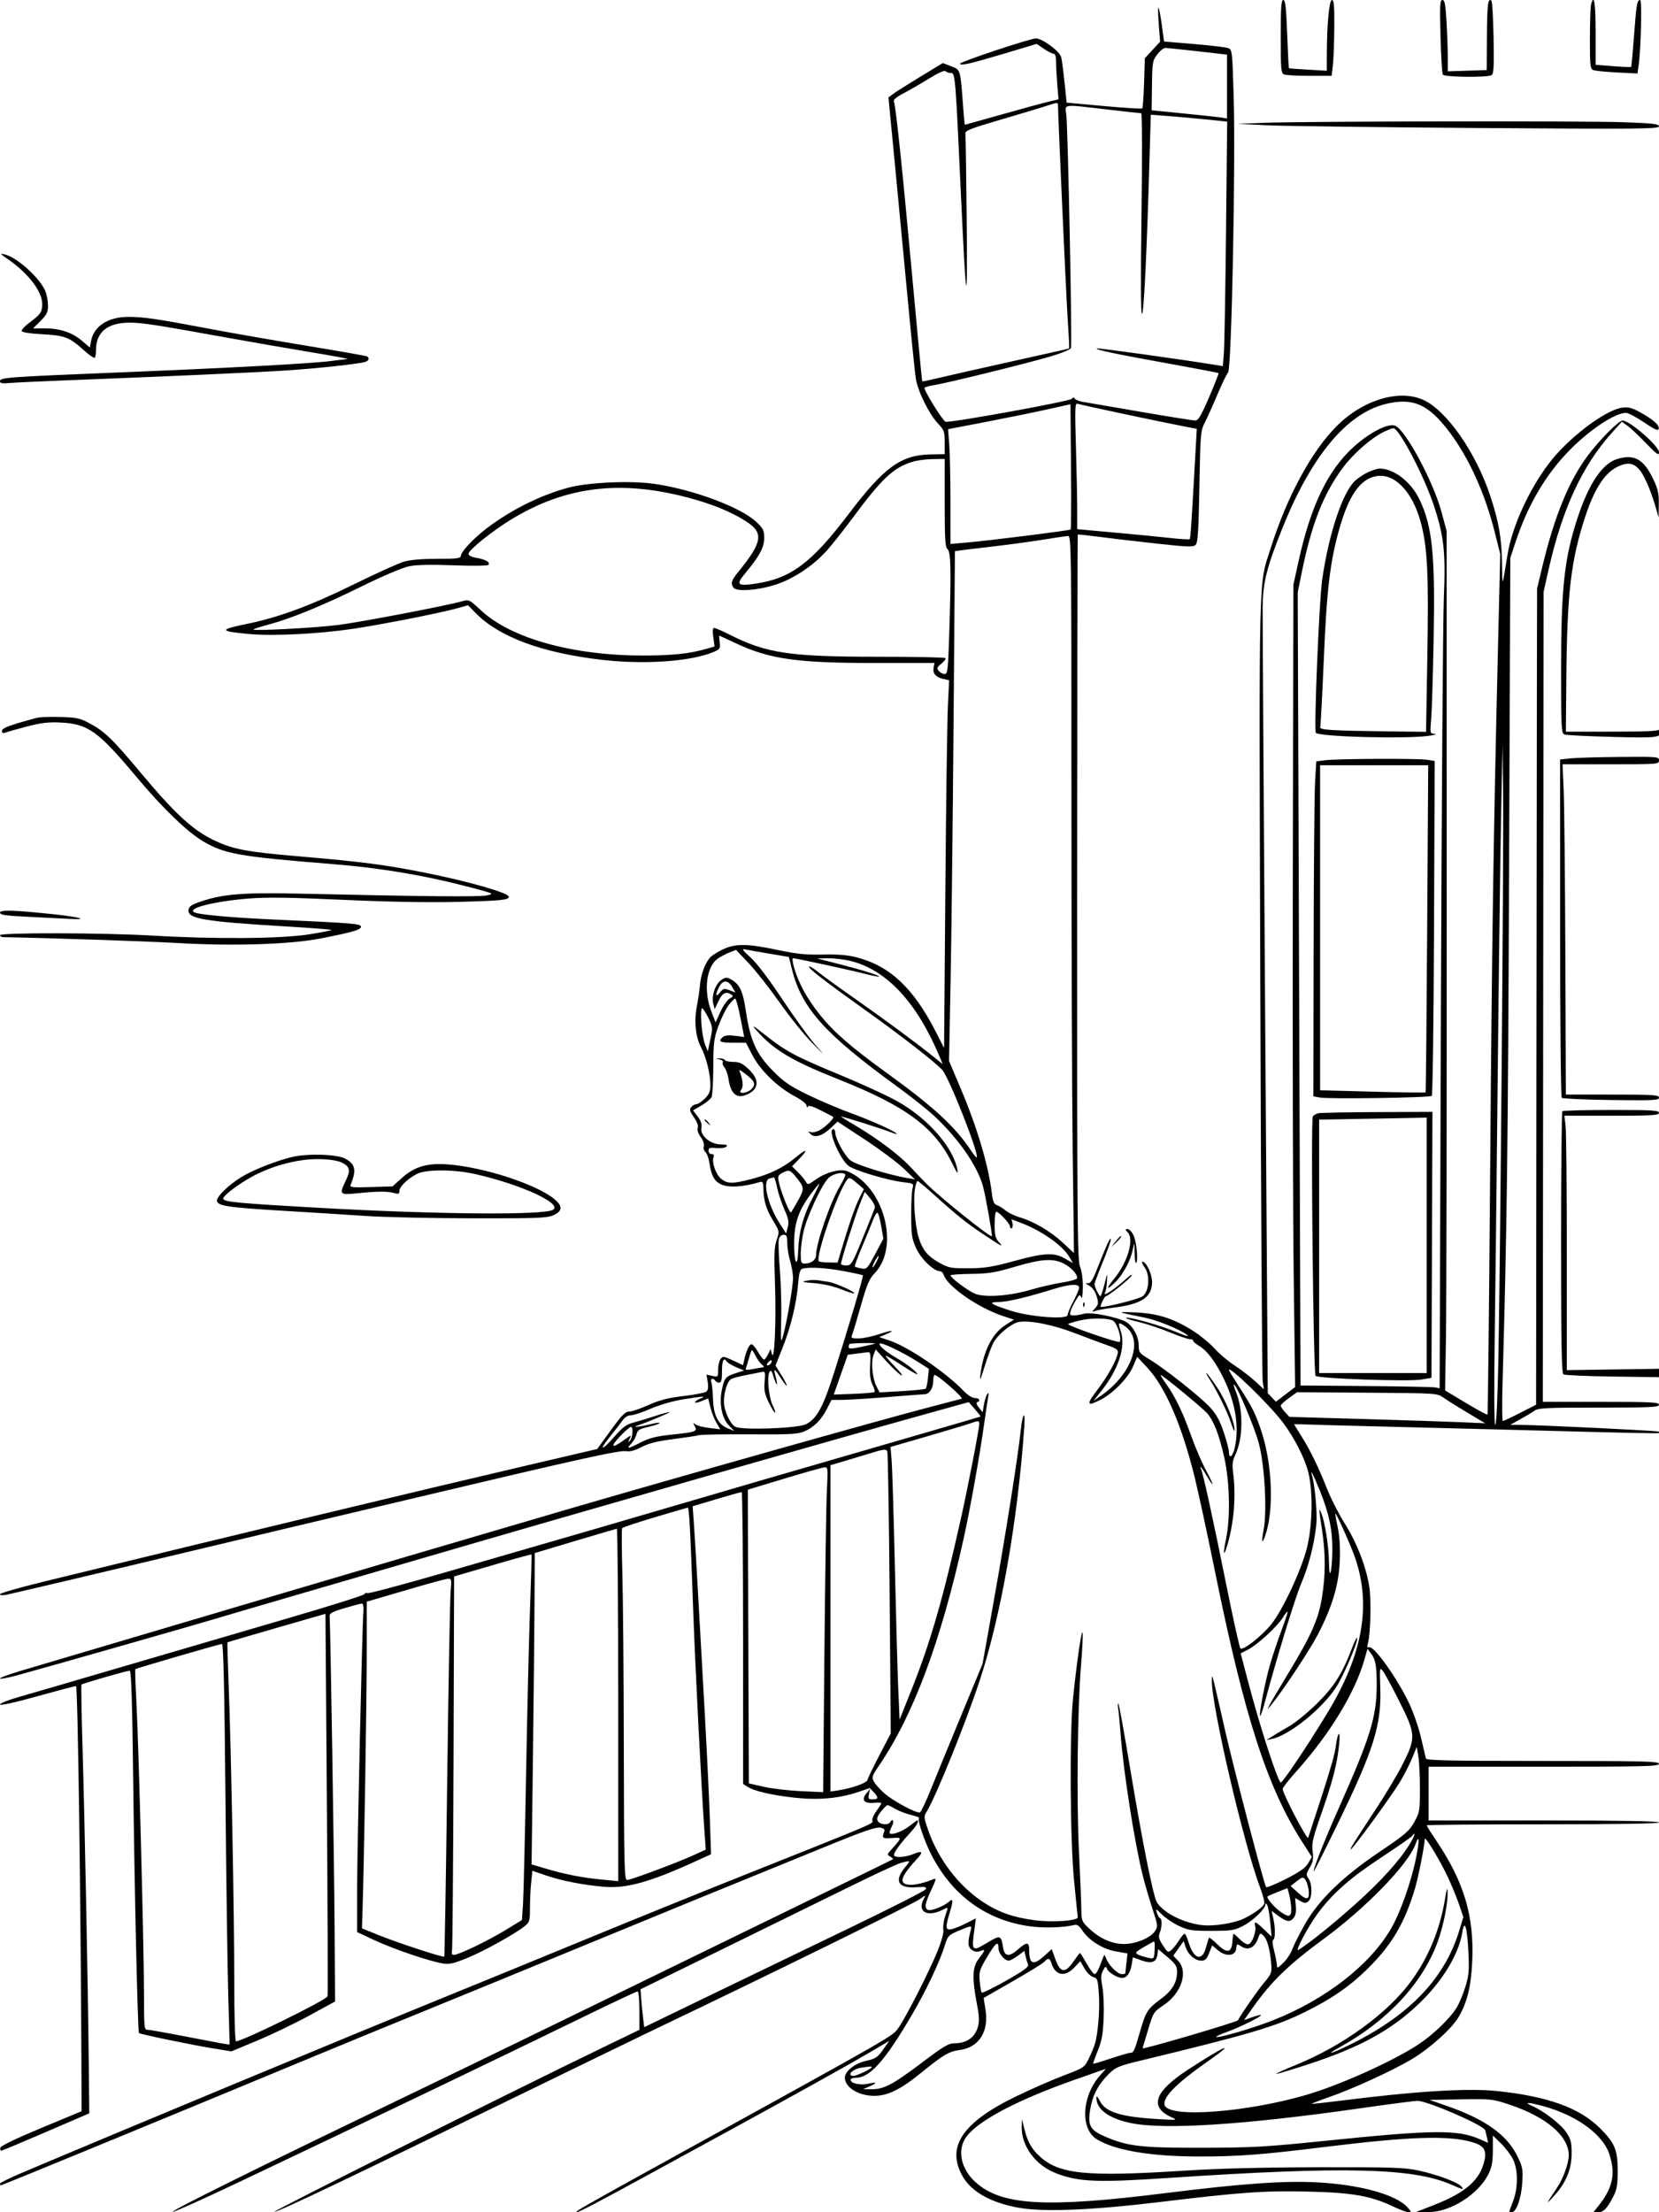 <svg xmlns="http://www.w3.org/2000/svg" width="864" height="1152" viewBox="0 0 864 1152" version="1.1">
	<path d="M 667 19.031 C 667 36.217, 667.170 38.132, 668.750 38.778 C 669.712 39.171, 675.675 39.494, 682 39.496 L 693.500 39.500 694.151 34 C 694.509 30.975, 694.847 22.088, 694.901 14.250 C 694.980 2.915, 694.724 -0, 693.652 -0 C 692.219 -0, 691 13.369, 691 29.075 L 691 36.840 681.250 36.284 C 675.888 35.979, 671.392 35.644, 671.260 35.541 C 671.127 35.437, 670.719 27.398, 670.352 17.676 C 669.832 3.882, 669.391 -0, 668.343 -0 C 667.266 -0, 667 3.772, 667 19.031 M 750.214 18.860 C 750.486 29.233, 751.026 38.233, 751.413 38.860 C 752.251 40.215, 774.756 40.441, 776.848 39.115 C 777.920 38.436, 778.124 34.469, 777.848 19.713 C 777.656 9.511, 777.163 0.827, 776.750 0.416 C 774.955 -1.377, 774.493 2.219, 774.386 18.834 L 774.272 36.500 764.136 36.821 L 754 37.142 753.995 29.821 C 753.993 25.795, 753.699 17.438, 753.343 11.250 C 752.824 2.250, 752.397 -0, 751.207 -0 C 749.926 -0, 749.788 2.612, 750.214 18.860 M 828.630 2.250 C 828.299 3.488, 828.021 11.539, 828.014 20.143 C 828.001 34.113, 828.187 35.862, 829.750 36.494 C 830.712 36.883, 836.288 37.442, 842.139 37.737 L 852.778 38.273 853.348 34.386 C 854.600 25.849, 855.226 -0, 854.181 -0 C 852.584 0, 852.205 2.239, 850.964 19 C 850.333 27.525, 849.671 34.649, 849.493 34.832 C 849.315 35.014, 845.082 34.844, 840.085 34.453 L 831 33.742 831 16.871 C 831 1.433, 830.189 -3.568, 828.630 2.250 M 603.488 12.854 L 604.189 21.708 600.208 26.020 L 596.226 30.332 595.828 43.118 C 595.609 50.150, 595.182 56.151, 594.881 56.453 C 594.579 56.755, 585.595 56.201, 574.916 55.223 L 555.500 53.445 554.412 42.936 C 553.814 37.156, 553.019 31.213, 552.647 29.730 C 551.887 26.703, 542.842 20.001, 539.513 19.999 C 536.609 19.997, 500 32.170, 500 33.138 C 500 34.428, 505.322 33.217, 523.194 27.857 L 539.888 22.852 543.676 25.426 C 545.760 26.842, 548.035 28, 548.732 28 C 549.562 28, 550 29.504, 550 32.349 C 550 34.741, 550.286 40.082, 550.636 44.217 L 551.271 51.735 545.886 53.007 C 542.924 53.707, 531.987 56.691, 521.582 59.640 C 511.177 62.588, 502.579 65, 502.476 65 C 502.372 65, 501.980 60.837, 501.606 55.750 C 500.139 35.832, 500.301 36.387, 495.376 34.506 L 491.008 32.838 479.254 39.973 C 472.789 43.897, 466.420 47.924, 465.100 48.921 L 462.700 50.735 466.359 88.617 C 468.371 109.453, 471.381 141.125, 473.047 159 C 474.714 176.875, 476.484 194.086, 476.982 197.247 C 478.032 203.910, 483.894 215.685, 488.695 220.776 C 491.692 223.954, 492 224.849, 491.999 230.390 L 491.998 236.500 484.749 236.632 C 469.233 236.914, 460.487 243.244, 442.113 267.491 C 422.550 293.307, 411.755 301.343, 393.092 303.986 C 383.907 305.287, 383.169 304.461, 388.164 298.467 C 395.529 289.629, 398 285.027, 398 280.149 C 398 276.243, 397.501 275.215, 393.975 271.862 C 385.922 264.200, 361.248 254.954, 340.932 251.985 C 328.761 250.205, 306.781 251.125, 296.387 253.848 C 281.742 257.684, 265.897 265.576, 253.155 275.381 C 246.313 280.646, 240 287.423, 240 289.503 C 240 290.751, 237.954 291, 227.682 291 C 219.564 291, 213.615 291.519, 210.238 292.522 C 207.419 293.359, 195.631 298.708, 184.043 304.409 C 161.725 315.388, 145.027 321.559, 128.641 324.884 C 113.814 327.893, 114.034 328.728, 130.032 330.177 C 142.464 331.304, 165.877 330.113, 184 327.433 C 197.827 325.389, 228.764 319.325, 237.139 317.018 L 243.778 315.189 247.639 319.155 C 259.787 331.633, 282.182 339.976, 313.180 343.572 C 335.628 346.175, 359.669 344.508, 371.608 339.519 C 374.934 338.130, 375.188 337.732, 374.811 334.505 C 374.586 332.577, 374.474 331, 374.562 331 C 374.651 331, 378.498 332.768, 383.112 334.930 C 400.937 343.280, 414.852 345.249, 456.086 345.257 L 486.672 345.264 486.218 347.638 C 485.636 350.684, 487.339 352.696, 491.219 353.548 L 494.299 354.225 493.647 367.836 C 493.287 375.322, 492.697 418.411, 492.333 463.590 L 491.673 545.733 487.450 537.457 C 475.747 514.522, 463.500 503.005, 446.019 498.497 C 441.453 497.319, 436.283 496.900, 428.519 497.079 C 419.722 497.281, 414.979 496.799, 405 494.689 C 389.221 491.354, 383.066 491.284, 376.500 494.368 C 373.750 495.660, 370.730 497.584, 369.788 498.645 C 367.169 501.595, 364.997 507.520, 364.540 512.958 C 364.313 515.658, 363.587 520.611, 362.927 523.966 C 361.411 531.673, 362.239 539.938, 365.068 545.319 C 367.761 550.441, 369.917 559.031, 369.964 564.827 C 369.993 568.303, 369.425 569.729, 367.077 572.077 C 365.469 573.685, 363.499 575, 362.699 575 C 361.899 575, 360.681 575.679, 359.993 576.509 C 358.962 577.750, 359.211 578.698, 361.398 581.853 C 363.065 584.259, 363.809 586.333, 363.394 587.417 C 362.988 588.474, 363.580 590.293, 364.921 592.108 C 366.206 593.845, 366.873 595.825, 366.534 596.894 C 366.215 597.897, 366.591 599.246, 367.369 599.891 C 368.146 600.536, 369.093 603.134, 369.472 605.663 C 370.427 612.028, 371.925 614.910, 375.145 616.575 C 379.132 618.637, 386.756 618.236, 396 615.478 C 397.138 615.139, 397.516 615.932, 397.565 618.765 C 397.680 625.284, 398.931 629.502, 402.513 635.451 C 405.996 641.236, 405.997 641.241, 404.476 645.721 C 403.223 649.412, 403.072 653.497, 403.620 668.852 C 404.296 687.831, 403.311 709.765, 401.995 705 L 401.305 702.500 399.992 705.250 C 399.270 706.762, 398.315 708, 397.869 708 C 397.424 708, 396.034 706.203, 394.780 704.008 C 393.526 701.812, 391.992 700.012, 391.371 700.008 C 390.209 700, 388.608 703.455, 387.575 708.201 L 386.987 710.902 381.743 708.461 C 376.889 706.200, 376.407 706.144, 375.250 707.701 C 374.563 708.626, 374 711.132, 374 713.271 C 374 717.078, 373.937 717.145, 370.975 716.494 L 367.949 715.830 368.570 719.713 C 368.999 722.393, 368.774 723.931, 367.846 724.677 C 367.105 725.271, 361.775 726.309, 356 726.982 C 348.050 727.910, 343.648 729.032, 337.874 731.604 C 333.680 733.472, 329.292 735, 328.124 735 C 325.556 735, 324.166 736.425, 316.767 746.646 L 311.035 754.565 273.267 763.384 C 219.609 775.913, 124.408 798.809, 22.750 823.635 C 10.237 826.691, -0 829.634, -0 830.175 C -0 830.757, 1.328 830.883, 3.250 830.484 C 7.635 829.573, 68.865 815.120, 92.500 809.417 C 102.950 806.895, 130.175 800.409, 153 795.002 C 175.825 789.596, 203.050 783.143, 213.500 780.663 C 302.623 759.511, 322.793 755.047, 326.253 755.708 C 328.049 756.051, 330.697 755.322, 334.084 753.551 C 337.821 751.597, 342.209 750.490, 350.351 749.446 C 356.483 748.660, 362.625 747.730, 364 747.380 C 365.375 747.029, 377.379 746.821, 390.675 746.916 C 410.839 747.061, 415.484 746.825, 418.675 745.492 C 423.761 743.367, 427.661 739.531, 430.610 733.750 L 433.034 729 438.767 728.972 C 441.920 728.956, 452.600 728.291, 462.500 727.493 C 472.400 726.695, 481.030 726.033, 481.679 726.021 C 483.937 725.980, 486 722.833, 486 719.429 C 486 717.543, 486.337 716.001, 486.750 716.001 C 488.417 716.004, 502.091 728.020, 500.837 728.380 C 500.102 728.591, 492.975 730.456, 485 732.524 C 460.040 738.996, 351.837 769.528, 295 786.137 C 262.822 795.540, 175.292 821.313, 146.500 829.863 C 130.152 834.717, 57.164 856.345, 10.250 870.237 C 4.612 871.906, 0 873.629, 0 874.066 C 0 874.503, 4.163 873.724, 9.250 872.335 C 23.944 868.323, 101.535 846.189, 112 843.024 C 117.225 841.444, 135.450 836.092, 152.500 831.131 C 169.550 826.170, 198.350 817.769, 216.500 812.461 C 299.053 788.320, 439.413 748.146, 492 733.608 L 504.500 730.153 507.690 733.803 C 509.445 735.811, 510.792 737.541, 510.685 737.648 C 510.578 737.756, 487.767 744.418, 459.995 752.454 C 432.223 760.490, 402.525 769.108, 394 771.605 C 311.340 795.817, 312.376 795.515, 233.129 818.441 C 210.924 824.865, 192.166 829.894, 191.443 829.617 C 190.720 829.339, 189.973 829.580, 189.783 830.152 C 189.592 830.724, 171.225 836.502, 148.968 842.993 C 126.711 849.484, 88.250 860.747, 63.500 868.020 C 38.750 875.294, 14.338 882.423, 9.250 883.862 C 4.162 885.301, 0 886.985, 0 887.605 C 0 888.293, 7.487 886.647, 19.250 883.372 C 29.838 880.425, 38.989 878.011, 39.588 878.007 C 40.524 878.001, 42.089 990.743, 42.440 1083.450 L 42.500 1099.399 21.500 1108.136 C 8.248 1113.649, 0.381 1117.449, 0.177 1118.436 C -0.001 1119.296, 0.224 1119.980, 0.677 1119.955 C 1.130 1119.931, 11.625 1115.543, 24 1110.205 L 46.500 1100.500 46.216 1073.500 C 45.791 1033.092, 44.084 946.808, 42.983 910.078 C 42.449 892.245, 42.207 877.460, 42.446 877.221 C 43.026 876.641, 66.118 870, 67.556 870 C 68.371 870, 68.875 885.979, 69.375 927.750 C 70.068 985.564, 71.723 1058.056, 72.364 1058.697 C 72.963 1059.296, 99.379 1064.784, 110.128 1066.543 L 120.500 1068.239 134.133 1062.554 C 141.631 1059.428, 153.781 1053.583, 161.133 1049.566 L 174.500 1042.263 174.256 1003.881 C 174.035 969.168, 172.068 845.863, 171.665 841.540 C 171.535 840.141, 173.204 839.261, 179.500 837.405 C 183.900 836.108, 187.962 835.037, 188.526 835.024 C 189.099 835.011, 189.428 836.659, 189.272 838.750 C 188.601 847.703, 186 962.651, 186 983.351 L 186 1006.137 195.250 1010.448 C 205.009 1014.996, 223.669 1021.333, 230.639 1022.466 C 234.070 1023.023, 236.297 1022.511, 243.639 1019.475 C 252.428 1015.842, 267.965 1007.213, 273.250 1003.031 C 275.799 1001.014, 276 1000.323, 276 993.574 C 276 989.570, 276.284 983.574, 276.632 980.251 L 277.263 974.209 284.271 976.592 C 292.672 979.450, 303.593 981.591, 314.570 982.534 C 326.201 983.533, 338.567 980.090, 362.275 969.253 L 370.302 965.583 369.681 947.042 C 369.339 936.844, 368.146 912.075, 367.030 892 C 363.067 820.724, 362.015 802.391, 361.375 793.440 L 360.727 784.379 373.114 780.682 C 379.926 778.649, 385.837 776.989, 386.250 776.993 C 386.663 776.997, 387 811.190, 387 852.977 L 387 928.954 389.250 930.426 C 392.775 932.732, 402.508 934.962, 414.462 936.202 C 426.753 937.477, 437.482 936.447, 447.382 933.041 L 453.017 931.102 455.008 933.239 C 457.650 936.074, 457.520 937, 454.481 937 C 452.255 937, 452.031 936.680, 452.560 934.250 L 453.158 931.500 451.149 933.982 C 448.420 937.356, 450.050 939.301, 455.194 938.810 C 457.287 938.610, 459 938.709, 459 939.029 C 459 939.349, 457.854 941.161, 456.453 943.056 C 455.052 944.950, 454.086 947.196, 454.306 948.046 C 454.741 949.729, 457.534 948.542, 386.500 976.853 C 364.500 985.621, 328.500 1000.216, 306.500 1009.285 C 284.500 1018.355, 251.875 1031.727, 234 1039 C 184.367 1059.195, 69.866 1106.767, 11.250 1131.546 C 5.063 1134.161, 0 1136.684, 0 1137.151 C 0 1137.618, 0.188 1138, 0.417 1138 C 1.091 1138, 89.536 1101.581, 168.500 1068.788 C 181.700 1063.306, 206.900 1052.959, 224.500 1045.794 C 242.100 1038.628, 275.625 1024.874, 299 1015.229 C 338.966 998.737, 388.063 978.640, 435.037 959.545 C 449.890 953.507, 456.341 951.343, 458.345 951.726 C 460.399 952.118, 460.952 952.675, 460.484 953.878 C 459.181 957.220, 459.520 957.499, 464.462 957.142 C 469.953 956.746, 469.951 956.786, 464.209 963.149 C 461.945 965.659, 461.915 965.853, 463.651 966.824 C 464.659 967.389, 465.262 968.013, 464.992 968.213 C 464.721 968.413, 452.350 974.479, 437.500 981.693 C 422.650 988.907, 389.350 1005.136, 363.500 1017.758 C 284.188 1056.482, 247.296 1074.402, 202 1096.203 C 134.445 1128.718, 88.717 1151.406, 89.925 1151.808 C 90.531 1152.010, 106.208 1144.972, 124.763 1136.167 C 199.466 1100.721, 252.990 1075.047, 308.339 1048.114 C 320.900 1042.001, 331.588 1037, 332.089 1037 C 332.590 1037, 333 1041.505, 333 1047.011 L 333 1057.023 313.750 1066.330 C 265.196 1089.806, 141.916 1151.472, 142.889 1151.796 C 144.103 1152.201, 178.929 1135.613, 270 1091.250 C 303.825 1074.774, 336.225 1059.039, 342 1056.283 C 398.851 1029.162, 475.439 991.536, 479.098 988.930 C 482.158 986.751, 482.205 986.748, 481.116 988.784 C 477.365 995.792, 483.211 998.704, 491.801 994.106 C 493.863 993.003, 493.868 993.032, 492.332 997.539 C 491.480 1000.039, 491.007 1003.257, 491.281 1004.691 C 491.592 1006.315, 490.475 1010.534, 488.314 1015.898 C 484.068 1026.438, 471.674 1050.769, 467.892 1055.990 C 464.574 1060.570, 468.706 1058.202, 347.500 1125.019 C 304.507 1148.721, 298.771 1152, 300.306 1152 C 301.538 1152, 311.082 1147.002, 339.537 1131.454 C 354.367 1123.351, 373.925 1112.677, 383 1107.735 C 392.075 1102.792, 409.625 1093.125, 422 1086.252 C 442.242 1075.011, 449.050 1071.136, 459.815 1064.729 L 463.131 1062.756 459.897 1067.344 C 457.044 1071.391, 456.005 1072.077, 451.081 1073.164 C 445.246 1074.451, 440 1078.579, 440 1081.883 C 440 1086.911, 446.893 1091.281, 455.005 1091.396 C 461.997 1091.495, 468.719 1088.292, 479 1079.963 C 491.475 1069.857, 494.077 1068.311, 499.975 1067.502 C 509.988 1066.128, 515.190 1057.700, 513.176 1046.112 C 512.639 1043.025, 512.268 1040.445, 512.350 1040.379 C 512.433 1040.312, 519.315 1036.365, 527.645 1031.608 C 535.974 1026.851, 543.342 1022.293, 544.017 1021.479 C 545.734 1019.410, 546.753 1019.633, 547.551 1022.250 C 549.532 1028.752, 554.596 1029.768, 559.437 1024.635 L 562.611 1021.270 564.828 1025.122 C 566.056 1027.257, 568.085 1029.234, 569.379 1029.559 C 571.523 1030.097, 571.759 1030.810, 572.282 1038.322 C 572.856 1046.569, 571.855 1058.962, 570.167 1064.500 C 569.664 1066.150, 568.238 1069.571, 566.998 1072.103 C 564.794 1076.604, 564.498 1076.800, 553.622 1080.939 C 547.505 1083.267, 536.177 1088.261, 528.449 1092.036 C 500.863 1105.513, 492.562 1118.338, 501.526 1133.635 C 506.171 1141.560, 516.441 1147.201, 530.796 1149.710 C 543.751 1151.975, 569.099 1150.917, 604.500 1146.634 C 646.656 1141.534, 659.133 1140.674, 682.195 1141.277 C 704.710 1141.866, 714.048 1143.535, 725.544 1149.021 C 728.977 1150.659, 732.588 1152, 733.567 1152 C 735.113 1152, 735.029 1151.651, 732.924 1149.358 C 726.819 1142.706, 707.927 1137.556, 685.500 1136.429 C 668.271 1135.564, 646.408 1137.129, 607 1142.049 C 544.571 1149.843, 521.595 1148.533, 508.115 1136.414 C 500.262 1129.353, 498.277 1119.259, 503.415 1112.522 C 509.868 1104.062, 530.267 1093.371, 559.717 1083.014 L 575.935 1077.310 572.823 1080.854 C 563.334 1091.662, 562.497 1108.641, 571.190 1113.995 C 580.648 1119.820, 599.450 1122.990, 624.500 1122.984 C 645.116 1122.979, 657.038 1122.074, 690 1118.012 C 734.406 1112.541, 754.561 1111.899, 766.896 1115.562 C 772.800 1117.315, 774.319 1119.661, 773.083 1125.117 C 770.766 1135.351, 763.291 1141.844, 746.159 1148.508 L 737.500 1151.876 743.778 1151.938 C 755.223 1152.051, 770.062 1142.659, 775.247 1132.020 C 776.932 1128.562, 777.453 1125.685, 777.462 1119.774 L 777.474 1112.048 781.759 1116.254 C 784.116 1118.567, 786.934 1122.298, 788.022 1124.546 C 790.656 1129.987, 790.647 1139.276, 788.001 1146.239 C 785.628 1152.481, 785.685 1152, 787.315 1152 C 789.694 1152, 792.273 1144.789, 792.775 1136.734 C 793.224 1129.534, 793.028 1128.499, 790.093 1122.537 C 784.766 1111.717, 773.463 1103.639, 754.224 1096.904 L 744.500 1093.500 760.778 1093.225 C 776.644 1092.957, 777.290 1093.028, 786.278 1096.026 C 805.315 1102.376, 817 1112.364, 817 1122.286 C 817 1126.388, 814.174 1134.344, 811.063 1139 C 805.031 1148.028, 804.863 1148.421, 808.921 1144 C 815.518 1136.812, 818.500 1129.807, 818.500 1121.500 C 818.500 1115.471, 818.109 1113.924, 815.681 1110.346 C 812.764 1106.049, 804.051 1099.322, 797.977 1096.677 C 792.996 1094.508, 796.333 1094.667, 804.503 1096.987 C 819.887 1101.356, 832.303 1109.794, 837.054 1119.107 C 838.246 1121.443, 839.452 1125.898, 839.734 1129.005 C 840.321 1135.473, 838.193 1141.443, 832.937 1148.080 L 829.832 1152 832.261 1152 C 835.103 1152, 836.890 1150.180, 840.116 1144 C 842.069 1140.259, 842.469 1137.981, 842.483 1130.500 C 842.504 1119.498, 840.960 1115.828, 833.016 1108 C 822.447 1097.584, 805.866 1091.641, 779.729 1088.902 C 764.370 1087.292, 736.947 1088.986, 698 1093.950 C 690.025 1094.966, 683.374 1095.680, 683.219 1095.535 C 683.065 1095.390, 687.115 1093.821, 692.219 1092.046 C 704.691 1087.712, 725.585 1078.125, 735.318 1072.271 C 744.855 1066.534, 756.091 1056.407, 759.644 1050.345 C 764.120 1042.707, 766.124 1034.487, 766.729 1021.291 C 767.800 997.889, 762.435 979.891, 748.019 958.529 C 745.259 954.438, 743 950.845, 743 950.545 C 743 950.245, 770.225 950, 803.500 950 C 843.167 950, 864 949.656, 864 949 C 864 948.344, 843.333 948, 804 948 L 744 948 744 934 L 744 920 804 920 C 856.667 920, 864 919.817, 864 918.500 C 864 917.183, 856.608 917, 803.469 917 C 755.889 917, 742.865 916.733, 742.602 915.750 C 742.417 915.063, 741.293 910.263, 740.103 905.084 C 738.914 899.904, 736.202 891.958, 734.078 887.426 C 727.903 874.248, 715.623 856.959, 713.048 857.817 C 712.052 858.149, 711.874 857.640, 712.371 855.884 C 713.774 850.921, 714.223 833.312, 713.125 826.298 C 711.481 815.805, 706.595 803.243, 700.272 793.255 C 697.224 788.440, 693.023 780.164, 690.937 774.864 C 686.525 763.656, 682.099 754.645, 677.365 747.231 C 675.514 744.332, 674 741.854, 674 741.723 C 674 741.593, 675.913 741.589, 678.250 741.716 C 680.587 741.842, 701.625 742.415, 725 742.988 C 748.375 743.562, 777.175 744.294, 789 744.616 C 842.470 746.072, 863.530 746.540, 863.917 746.280 C 864.146 746.126, 864.108 745.774, 863.832 745.499 C 863.359 745.025, 802.203 742.063, 791.500 741.996 L 786.500 741.964 791.550 739.178 C 794.328 737.647, 797.691 735.630, 799.023 734.697 C 801.175 733.189, 804.928 733, 832.723 733 C 859.858 733, 864 732.801, 864 731.500 C 864 730.200, 859.971 730, 833.740 730 L 803.479 730 803.689 519.094 L 803.900 308.189 806.498 296.602 C 813.518 265.303, 824.006 242.590, 839.305 225.555 L 844.644 219.610 847.572 221.704 C 849.182 222.856, 853.538 226.950, 857.250 230.802 C 862.887 236.651, 864 237.430, 864 235.530 C 864 232.268, 848.758 219, 845.010 219 C 843.021 219, 832.876 229.247, 826.808 237.385 C 817.084 250.425, 809.538 268.891, 803.264 295 L 800.500 306.500 800.406 354 C 800.354 380.125, 800.239 475.750, 800.151 566.500 L 799.991 731.500 791.669 735.750 C 787.092 738.088, 783.038 740, 782.660 740 C 782.281 740, 782.216 731.337, 782.515 720.750 C 784.813 639.300, 785.338 598.161, 785.914 454 L 786.568 290.500 789.389 282 C 795.805 262.666, 805.255 246.714, 817.745 234.136 C 828.441 223.365, 841.182 215, 846.893 215 C 847.970 215, 852.147 217.218, 856.175 219.930 C 862.043 223.880, 863.572 224.535, 863.863 223.226 C 864.281 221.341, 860.695 218.241, 853.687 214.426 C 849.901 212.365, 847.906 211.883, 844.857 212.292 C 835.913 213.492, 816.461 228.307, 806.564 241.458 C 796.015 255.475, 787.427 274.478, 785.078 289 C 782.256 306.456, 782.398 306.229, 782.252 293.500 C 782.101 280.364, 780.517 271.323, 776.011 257.873 C 768.514 235.496, 753.527 213.994, 741.500 208.361 C 729.032 202.522, 710.207 208.030, 696.511 221.526 C 683.232 234.610, 670.339 258.352, 661.716 285.602 C 655.362 305.681, 655.687 291.893, 656.357 513.072 C 656.694 624.407, 657.264 717.300, 657.622 719.500 L 658.274 723.500 653.632 719.225 C 651.080 716.874, 646.285 713.202, 642.979 711.065 C 639.672 708.927, 634.919 704.902, 632.417 702.119 C 629.916 699.337, 624.636 695.056, 620.684 692.606 C 610.692 686.411, 602.543 683.892, 591 683.430 C 580.977 683.029, 581.195 683.146, 596 686.106 C 602.545 687.415, 614.494 692.246, 618 695.001 C 619.711 696.346, 617.819 695.843, 612 693.408 C 603.907 690.020, 587.264 685.402, 586.370 686.296 C 586.139 686.528, 589.223 687.506, 593.225 688.469 C 597.226 689.432, 604.325 691.799, 609 693.729 C 613.675 695.659, 618.470 697.297, 619.655 697.369 C 620.839 697.441, 621.628 697.793, 621.406 698.152 C 621.184 698.511, 622.553 699.719, 624.448 700.837 C 628.754 703.377, 633.269 709.443, 637.594 718.500 C 643.647 731.175, 645.533 744.026, 642.884 754.545 C 641.785 758.913, 640 759.755, 640 755.906 C 640 754.819, 638.806 750.318, 637.347 745.903 C 635.408 740.037, 633.533 736.584, 630.381 733.079 C 625.513 727.664, 606.778 712.804, 598.517 707.804 C 593.380 704.696, 593.055 704.263, 593.025 700.500 C 592.989 696.045, 590.292 690.893, 586.797 688.602 C 582.910 686.056, 568.232 683.073, 564.646 684.102 C 562.923 684.596, 560.467 685, 559.189 685 C 557.244 685, 556.976 684.633, 557.547 682.750 C 557.921 681.513, 559.158 678.965, 560.295 677.090 C 562.136 674.051, 562.443 673.888, 563.110 675.590 C 563.558 676.732, 563.888 674.635, 563.930 670.372 C 563.972 666.062, 563.391 661.787, 562.459 659.557 C 561.090 656.279, 560.926 634.948, 560.979 467.248 C 561.013 363.507, 561.152 278.515, 561.289 278.378 C 561.426 278.240, 566.271 278.750, 572.056 279.510 C 577.840 280.269, 591.283 281.848, 601.928 283.018 C 618.606 284.851, 621.479 284.950, 622.697 283.732 C 623.824 282.605, 624.217 276.455, 624.637 253.409 C 625.143 225.683, 625.259 224.316, 627.480 220 C 628.754 217.525, 631.689 211, 634.004 205.500 C 636.318 200, 638.834 194.795, 639.594 193.934 C 641.403 191.886, 643.538 85.818, 642.488 50.182 C 641.792 26.591, 641.707 25.839, 639.636 25.054 C 638.461 24.609, 630.465 23.655, 621.866 22.933 L 606.232 21.620 605.028 12.810 C 604.366 7.965, 603.591 4, 603.306 4 C 603.021 4, 603.103 7.984, 603.488 12.854 M 602.671 28.365 C 600.248 31.541, 600.095 32.452, 599.938 44.587 L 599.773 57.445 617.136 59.168 C 626.686 60.116, 635.513 61.079, 636.750 61.307 L 639 61.723 639 45.085 L 639 28.448 623.750 26.699 C 615.362 25.736, 607.766 24.960, 606.869 24.974 C 605.971 24.989, 604.082 26.514, 602.671 28.365 M 483.732 40.963 C 479.460 43.609, 473.495 47.062, 470.476 48.637 C 466.659 50.628, 465.158 51.948, 465.548 52.972 C 466.575 55.673, 469.959 87.963, 475.027 143.440 C 477.788 173.657, 480.151 198.484, 480.277 198.611 C 480.404 198.738, 484.781 197.811, 490.004 196.552 C 495.227 195.294, 512.325 191.430, 528 187.966 C 543.675 184.502, 556.628 181.577, 556.785 181.465 C 556.942 181.354, 556.605 174.341, 556.035 165.881 C 555.220 153.775, 551 60.420, 551 54.494 C 551 53.366, 550.155 53.410, 546.250 54.743 C 543.638 55.634, 532.725 58.930, 522 62.067 C 505.189 66.983, 502.537 68.027, 502.770 69.635 C 502.919 70.661, 503.228 91.075, 503.457 115 C 503.917 163.055, 503.166 160.087, 500.550 103.500 C 497.528 38.135, 497.517 38, 495.120 38 C 494.174 38, 492.972 37.584, 492.450 37.076 C 491.863 36.505, 488.532 37.991, 483.732 40.963 M 555.327 59.750 C 556.180 66.678, 558.437 179.420, 557.757 181.190 C 557.417 182.076, 552.755 183.971, 546.341 185.830 C 533.064 189.680, 492.511 199.651, 486.417 200.565 C 483.974 200.931, 481.772 201.561, 481.522 201.964 C 480.915 202.947, 490.847 219.004, 492.441 219.616 C 494.444 220.384, 557.412 208.946, 558.246 207.661 C 558.786 206.829, 559.213 206.810, 559.750 207.595 C 560.163 208.198, 562.075 208.955, 564 209.277 C 565.925 209.600, 579.425 211.918, 594 214.429 C 608.575 216.941, 621.400 218.985, 622.500 218.972 C 624.098 218.954, 625.548 216.503, 629.717 206.775 C 632.586 200.079, 634.798 194.465, 634.632 194.298 C 634.465 194.132, 625.592 192.416, 614.915 190.484 C 580.153 184.197, 570.477 182.189, 571.243 181.423 C 571.581 181.086, 616.264 187.301, 631.680 189.829 L 636.859 190.679 637.396 183.590 C 637.691 179.690, 638.197 151.031, 638.520 119.902 L 639.108 63.304 627.804 62.167 C 621.587 61.542, 612.636 60.738, 607.912 60.380 L 599.325 59.730 598.665 82.615 C 597.276 130.830, 595.754 162.531, 594.782 163.500 C 594.113 164.168, 594.017 147, 594.493 111.750 C 594.886 82.737, 594.823 58.994, 594.353 58.986 C 593.884 58.978, 585.850 58.085, 576.500 57 C 552.865 54.258, 554.623 54.030, 555.327 59.750 M 658.500 63.957 L 644.500 64.500 660 65.241 C 668.525 65.649, 717.913 66.284, 769.750 66.652 C 853.248 67.246, 864 67.151, 864 65.819 C 864 64.561, 861.041 64.208, 845.840 63.658 C 825.078 62.906, 679.606 63.138, 658.500 63.957 M 3.907 134.834 C 14.575 142.149, 21.924 151.639, 21.978 158.168 C 22.013 162.372, 21.128 163.736, 15.852 167.608 C 13.135 169.603, 11.080 171.745, 11.286 172.368 C 11.515 173.064, 15.673 173.717, 22.080 174.064 C 33.819 174.699, 36.084 175.572, 43.676 182.399 C 46.454 184.896, 49.013 186.653, 49.363 186.303 C 49.714 185.953, 50 184.152, 50 182.301 C 50 172.856, 56.052 167.979, 67.710 168.029 C 74.341 168.058, 80.472 169.014, 121.500 176.418 C 132.500 178.403, 150.725 181.555, 162 183.424 C 173.275 185.292, 181.825 186.875, 181 186.941 C 180.175 187.008, 176.241 187.485, 172.257 188.003 C 162.087 189.324, 120.144 191.581, 61 193.989 C 3.317 196.339, -0 196.585, -0 198.525 C -0 199.568, 1.163 199.798, 4.750 199.464 C 7.363 199.222, 21.650 198.552, 36.500 197.976 C 87.723 195.990, 132.548 193.981, 148.500 192.955 C 165.216 191.881, 187.709 189.433, 190.421 188.392 C 192.142 187.731, 192.489 186.420, 191.158 185.598 C 190.696 185.312, 176.408 182.793, 159.408 180 C 142.409 177.207, 119.275 173.166, 108 171.019 C 81.960 166.062, 74.631 164.995, 66.808 165.022 C 56.227 165.059, 48.874 169.824, 47.418 177.587 L 46.783 180.970 42.775 177.539 C 37.655 173.157, 31.277 171, 23.440 171 L 17.235 171 21.118 167.118 C 24.380 163.855, 25 162.573, 25 159.086 C 25 156.803, 24.359 153.402, 23.576 151.528 C 20.712 144.672, 8.729 133.883, 2.404 132.464 C -0.197 131.880, -0.041 132.127, 3.907 134.834 M 721.500 210.411 C 701.179 215.455, 682.680 237.849, 667.638 275.614 C 659.516 296.006, 657.690 303.437, 657.591 316.500 C 657.541 323.100, 658.118 417.825, 658.873 527 L 660.247 725.500 662.373 727.716 L 664.500 729.933 669.500 726.113 L 674.500 722.292 673.750 664.396 C 673.338 632.553, 673.132 538.550, 673.291 455.500 L 673.582 304.500 676.345 292 C 682.734 263.094, 691.646 244.696, 705.132 232.571 C 713.386 225.150, 722.942 220.273, 726.531 221.650 C 731.918 223.717, 746.399 250.598, 750.692 266.500 L 753.392 276.500 753.446 472.500 C 753.476 580.300, 753.297 681.003, 753.050 696.283 L 752.599 724.067 763.428 730.571 C 769.384 734.149, 774.446 736.887, 774.677 736.657 C 774.907 736.426, 775.521 680.721, 776.040 612.869 C 776.975 490.611, 777.799 435.108, 780.111 338.500 L 781.308 288.500 778.554 277.500 C 773.426 257.012, 765.103 238.582, 754.797 224.895 C 743.899 210.424, 735.743 206.876, 721.500 210.411 M 545.500 213.179 C 538.900 214.652, 524.556 217.577, 513.626 219.679 L 493.751 223.500 494.370 231.500 C 494.710 235.900, 494.991 249.346, 494.994 261.379 L 495 283.258 503.250 282.553 C 514.728 281.572, 557.073 276.261, 557.597 275.736 C 557.834 275.499, 557.909 260.724, 557.764 242.903 L 557.500 210.500 545.500 213.179 M 560.336 232.492 C 560.701 245.049, 561 259.877, 561 265.444 L 561 275.564 580.750 277.356 C 591.612 278.341, 604.685 279.617, 609.800 280.190 C 614.915 280.764, 619.318 281.015, 619.586 280.748 C 620.029 280.304, 620.556 272.418, 622.577 235.907 L 623.275 223.314 616.887 222.087 C 604.262 219.661, 562.718 210.829, 561.211 210.251 C 559.840 209.725, 559.744 212.172, 560.336 232.492 M 720.500 224.985 C 713.884 228.265, 704.614 236.425, 699.271 243.672 C 689.148 257.401, 683.052 272.954, 677.974 298 L 675.846 308.500 676.578 515 L 677.311 721.500 711.405 721.773 C 730.157 721.923, 746.457 722.256, 747.627 722.511 L 749.753 722.976 750.418 527.238 C 750.784 419.582, 751.475 322.275, 751.954 311 C 752.938 287.852, 752.037 279.448, 746.871 263.619 C 741.837 248.191, 728.673 222.999, 725.646 223.001 C 725.016 223.001, 722.700 223.894, 720.500 224.985 M 839.871 240.006 C 833.074 243.597, 826.862 253.655, 821.651 269.500 C 814.693 290.662, 813.019 305.895, 813.008 348.143 C 813.001 379.260, 813.131 381.838, 814.750 382.473 C 815.712 382.851, 827.005 383.419, 839.845 383.735 C 864.326 384.338, 865.085 384.225, 864.906 380 C 864.862 378.978, 864.681 378.899, 864.338 379.750 C 863.954 380.702, 858.064 381, 839.667 381.001 L 815.500 381.002 815.741 353.251 C 816.129 308.537, 818.139 291.521, 825.742 268.568 C 830.346 254.672, 835.691 246.398, 842.131 243.201 C 847.800 240.387, 851.149 240.979, 854.394 245.368 C 856.863 248.708, 860.040 256.331, 862.367 264.500 L 863.792 269.500 863.896 262.643 C 863.982 256.948, 863.489 254.716, 860.986 249.470 C 857.086 241.298, 853.226 237.985, 847.673 238.044 C 845.378 238.069, 841.867 238.951, 839.871 240.006 M 475.096 240.507 C 465.175 243.600, 459.241 249.199, 443.839 270 C 439.155 276.325, 433.141 283.910, 430.474 286.856 C 423.250 294.834, 413.008 301.595, 403.683 304.540 C 394.300 307.504, 383.385 308.222, 381.960 305.969 C 380.445 303.575, 380.818 302.380, 384.502 297.828 C 397.228 282.102, 397.911 277.477, 388.409 271.399 C 380.599 266.403, 370.624 262.356, 357.879 259.012 C 322.857 249.823, 294.483 253.344, 266.484 270.352 C 256.400 276.477, 244 286.440, 244 288.417 C 244 289.296, 245.595 290.087, 248.250 290.525 C 252.871 291.287, 255.300 292.706, 254.419 294.130 C 254.096 294.654, 246.418 294.760, 236.180 294.382 C 223.994 293.933, 216.738 294.100, 212.830 294.919 C 209.682 295.580, 199.120 300.069, 189.086 305.012 C 168.491 315.157, 152.107 321.918, 140.500 325.060 C 136.100 326.252, 132.275 327.463, 132 327.752 C 131.079 328.720, 163.656 327.020, 176.152 325.448 C 187.725 323.992, 233.396 315.247, 240.901 313.049 C 244.173 312.091, 244.535 312.271, 250.458 317.812 C 266.074 332.420, 298.273 341.389, 335 341.361 C 350.482 341.350, 359.290 340.397, 368.319 337.758 L 372.138 336.642 371.475 331.821 C 371.024 328.537, 371.169 327, 371.931 327 C 372.546 327, 376.174 328.573, 379.992 330.496 C 399.264 340.201, 411.339 342, 457.212 342 C 476.162 342, 491.978 342.311, 492.359 342.692 C 492.739 343.073, 491.815 344.370, 490.305 345.574 C 487.935 347.463, 487.743 347.985, 488.902 349.382 C 489.641 350.272, 491.018 351, 491.964 351 C 493.511 351, 493.748 348.975, 494.339 330.750 C 495.418 297.439, 495.230 287.436, 493.500 286 C 492.247 284.960, 492 280.993, 492 261.878 L 492 239 485.750 239.067 C 482.313 239.104, 477.518 239.752, 475.096 240.507 M 712.500 245.886 C 710.300 246.900, 707.241 248.913, 705.702 250.361 C 699.139 256.535, 692.044 277.900, 688.577 301.926 C 686.992 312.910, 684.204 380.538, 685.292 381.625 C 687.440 383.773, 734.610 384.900, 745 383.051 C 747.475 382.611, 748.423 382.194, 747.106 382.125 C 744.737 382.001, 744.718 381.917, 745.361 374.250 C 745.718 369.988, 746.295 351.200, 746.642 332.500 C 747.454 288.764, 745.996 274.336, 739.342 260.262 C 734.924 250.916, 725.914 243.934, 718.384 244.022 C 717.348 244.034, 714.700 244.873, 712.500 245.886 M 716.264 248.047 C 708.230 249.772, 702.441 258.152, 697.627 275.025 C 692.713 292.252, 690.986 306.592, 689.444 343 C 688.640 361.975, 687.789 378.027, 687.553 378.670 C 687.032 380.092, 693.498 380.499, 722.091 380.845 L 742.683 381.094 743.361 341.297 C 744.089 298.665, 743.406 284.909, 739.924 272 C 735.512 255.647, 725.951 245.966, 716.264 248.047 M 543 281.070 C 536.675 282.092, 525.200 283.650, 517.500 284.531 C 509.800 285.413, 502.110 286.335, 500.412 286.582 L 497.323 287.030 496.596 378.265 C 496.195 428.444, 495.504 488.175, 495.060 511 L 494.253 552.500 500.045 566.143 C 508.798 586.758, 514.751 606.652, 516.526 621.218 C 517.057 625.580, 517.672 627.078, 519.117 627.537 C 520.158 627.868, 522.246 629.147, 523.755 630.379 C 525.265 631.612, 528.525 633.199, 531 633.907 C 538.241 635.976, 546.979 641.090, 553.374 647 L 559.325 652.500 558.663 601.086 C 558.298 572.808, 558 488.770, 558 414.336 C 558 286.071, 557.909 279.006, 556.250 279.105 C 555.288 279.163, 549.325 280.047, 543 281.070 M 20 373.642 C 18.625 373.906, 13.787 375.233, 9.250 376.593 C 3.455 378.329, 1 379.533, 1 380.639 C 1 381.739, 1.527 382.003, 2.750 381.513 C 3.712 381.128, 8.775 379.697, 14 378.333 C 21.411 376.400, 25.259 375.942, 31.500 376.251 C 45.911 376.965, 51.066 380.658, 71.126 404.638 C 84.571 420.709, 97.173 432.917, 105.489 437.926 C 116.749 444.707, 124.522 446.087, 173.500 449.994 C 198.428 451.983, 221.813 455.955, 245.500 462.224 C 257.360 465.363, 257.453 465.410, 253.500 466.283 C 249.739 467.113, 220.836 466.842, 156.998 465.377 C 127.086 464.691, 116.449 465.497, 105.028 469.317 C 99.808 471.063, 98.435 471.955, 98.178 473.771 C 97.519 478.411, 106.068 479.872, 148.827 482.427 C 161.657 483.194, 172.348 484.015, 172.585 484.251 C 172.821 484.488, 167.499 485.540, 160.757 486.591 C 146.167 488.863, 111.876 489.117, 79.195 487.195 C 54.047 485.715, 0 485.582, 0 487 C 0 487.550, 0.788 488.012, 1.750 488.028 C 23.442 488.371, 77.429 490.182, 92.367 491.068 C 121.066 492.770, 151.151 491.814, 167 488.697 C 183.871 485.380, 188 484.172, 188 482.558 C 188 481.046, 183.849 480.699, 145 478.960 C 120.709 477.873, 103.413 476.330, 101.118 475.046 C 97.401 472.966, 111.275 469.435, 129 467.950 C 138.659 467.140, 149.908 467.281, 178.500 468.571 C 202.954 469.673, 223.336 470.037, 238.610 469.642 C 261.069 469.061, 265 468.664, 265 466.976 C 265 464.994, 244.404 459.083, 221.500 454.492 C 200.977 450.378, 188.029 448.689, 156.500 446.014 C 127.734 443.573, 120.987 442.264, 110.500 437.086 C 99.951 431.878, 90.646 423.192, 73.039 402.116 C 58.300 384.474, 54.188 380.558, 45.867 376.241 C 41.554 374.003, 39.292 373.548, 31.620 373.372 C 26.604 373.257, 21.375 373.379, 20 373.642 M 781.740 426 C 781.322 447.175, 780.552 506.575, 780.029 558 C 779.507 609.425, 778.791 671.862, 778.440 696.750 C 778.043 724.839, 778.158 742, 778.743 742 C 779.300 742, 779.950 728.232, 780.336 708.250 C 781.383 654.060, 783.162 442.948, 782.816 414 L 782.500 387.500 781.740 426 M 818 394.913 L 812.500 395.500 812.500 483.167 C 812.500 531.384, 812.874 571.209, 813.332 571.667 C 813.789 572.125, 825.377 572.647, 839.082 572.827 C 861.243 573.118, 864 572.979, 864 571.577 C 864 570.184, 861.164 570, 839.750 569.998 L 815.500 569.996 815.226 497.748 C 815.076 458.012, 814.688 419.313, 814.364 411.750 L 813.775 398 838.888 398 C 863.333 398, 864 397.947, 864 396 C 864 394.060, 863.388 394.005, 843.750 394.163 C 832.612 394.253, 821.025 394.590, 818 394.913 M 690 395.900 L 685.500 396.500 684.877 407.500 C 684.535 413.550, 684.197 452.792, 684.127 494.705 L 684 570.909 687.250 571.518 C 692.024 572.411, 744.693 571.644, 745.668 570.667 C 746.126 570.209, 746.652 530.787, 746.838 483.062 L 747.177 396.290 743.338 395.656 C 738.627 394.878, 696.215 395.072, 690 395.900 M 687.500 483.126 L 687.500 567.751 714.811 568.481 C 729.832 568.882, 742.261 569.051, 742.430 568.855 C 742.598 568.660, 742.976 530.250, 743.269 483.500 L 743.802 398.500 715.651 398.500 L 687.500 398.500 687.500 483.126 M 0 475.248 C 0 476.426, 2.662 476.838, 13.750 477.373 C 21.313 477.737, 31.325 478.243, 36 478.496 C 46.900 479.085, 41.750 477.543, 28 476.100 C 6.950 473.892, -0 473.680, 0 475.248 M 390.843 498.549 C 394.076 501.456, 400.352 509.714, 407.420 520.363 C 413.676 529.788, 421.368 540.425, 424.513 544 C 430.121 550.374, 430.089 550.354, 422.863 543 C 418.809 538.875, 411.219 529.434, 405.996 522.021 C 400.773 514.608, 393.532 505.412, 389.904 501.586 L 383.308 494.630 379.904 495.989 C 378.032 496.737, 375.314 498.165, 373.864 499.162 C 367.893 503.267, 366.297 515.784, 370.384 526.455 L 372.665 532.411 375.238 526.791 C 376.653 523.700, 378.814 520.635, 380.040 519.978 C 381.813 519.030, 381.986 518.605, 380.885 517.908 C 378.059 516.118, 376.199 517.049, 374.206 521.250 L 372.191 525.500 371.464 522.659 C 370.439 518.651, 372.589 512.315, 375.657 510.305 C 377.937 508.811, 378.519 508.783, 380.768 510.059 C 385.319 512.643, 386.893 516.044, 388.477 526.723 C 390.722 541.853, 393.962 548.995, 402.477 557.580 C 408.388 563.539, 411.321 565.543, 421 570.235 C 427.325 573.301, 437.517 577.622, 443.648 579.839 C 454.091 583.613, 467 589.487, 467 590.463 C 467 590.702, 465.538 590.293, 463.750 589.553 C 459.897 587.959, 438 581.069, 438 581.451 C 438 581.596, 441.651 583.871, 446.114 586.506 C 457.037 592.956, 468.528 601.623, 474 607.538 C 476.475 610.214, 480.309 614.225, 482.521 616.451 C 489.391 623.369, 515.808 644.560, 516.560 643.757 C 516.941 643.350, 513.323 622.914, 512 617.998 C 509.125 607.325, 499.581 593.434, 486.897 581.464 C 483.378 578.144, 474.650 571.183, 467.500 565.996 C 429.626 538.518, 417.571 525.128, 412.487 504.890 L 410.837 498.320 400.669 496.621 C 395.076 495.687, 389.407 494.687, 388.071 494.398 C 386.131 493.978, 386.690 494.815, 390.843 498.549 M 413.666 504.250 C 416.047 512.270, 420.288 519.974, 426.913 528.310 C 434.117 537.375, 443.243 545.312, 462.291 559.079 C 486.376 576.486, 497.476 586.742, 505.791 599.270 C 507.167 601.344, 508.455 602.878, 508.653 602.680 C 510.104 601.229, 494.237 560.962, 490.721 557.175 C 486.698 552.841, 469.799 539.691, 451 526.266 C 429.362 510.813, 420.623 504.044, 421.360 503.307 C 421.652 503.015, 423.828 504.343, 426.195 506.258 C 428.563 508.173, 436.800 514.145, 444.500 519.529 C 459.607 530.093, 477.348 543.171, 485.727 549.922 L 490.954 554.133 489.361 550.317 C 477.674 522.307, 462.068 505.378, 443.465 500.533 C 440.228 499.690, 434.862 499.020, 431.540 499.045 L 425.500 499.091 436.873 502.006 C 449.396 505.216, 458.322 508.012, 457.779 508.555 C 457.586 508.747, 454.069 508.046, 449.964 506.996 C 441.851 504.920, 414.496 499, 413.019 499 C 412.518 499, 412.809 501.363, 413.666 504.250 M 374.526 513.950 C 372.402 518.057, 372.619 519.692, 374.913 516.861 C 376.634 514.737, 377.136 514.617, 379.920 515.666 L 383.013 516.831 381.291 513.916 C 379.088 510.186, 376.465 510.200, 374.526 513.950 M 379.466 523.455 C 378.017 525.356, 375.640 530.193, 374.185 534.205 C 371.812 540.745, 371.533 542.948, 371.482 555.500 C 371.450 563.200, 371.051 570.299, 370.595 571.277 C 370.139 572.254, 367.779 574.217, 365.351 575.640 L 360.936 578.227 363.367 581.415 C 365.096 583.681, 365.646 585.403, 365.270 587.370 C 364.512 591.331, 369.931 595.903, 375.450 595.959 C 378.351 595.989, 379.104 596.296, 378.287 597.113 C 377.674 597.726, 375.334 598.051, 373.087 597.837 C 369.692 597.513, 369 597.748, 369 599.224 C 369 600.201, 369.723 601, 370.607 601 C 371.672 601, 372.006 601.542, 371.597 602.607 C 370.568 605.290, 372.887 611.766, 375.659 613.946 C 378.931 616.520, 381.633 616.521, 391.437 613.953 C 401.030 611.441, 408 608.037, 414.308 602.786 C 420.209 597.873, 421.297 598.271, 416.236 603.489 L 412.500 607.341 415.576 610.420 C 417.268 612.114, 419.114 614.338, 419.679 615.363 C 420.648 617.121, 420.941 617.056, 424.871 614.208 C 429.925 610.547, 437.555 608.491, 441.049 609.849 C 460.187 617.284, 468.879 649.168, 455.539 663 C 452.754 665.887, 451.515 668.776, 448.460 679.500 C 446.423 686.650, 444.372 693.513, 443.903 694.750 C 443.101 696.865, 443.303 696.998, 447.275 696.974 C 449.599 696.960, 454.510 695.922, 458.189 694.669 C 464.881 692.388, 466.754 692.617, 460.976 695.010 L 457.910 696.280 463.540 698.181 C 473.240 701.455, 492.729 714.758, 501.946 724.396 C 503.953 726.495, 506.355 728, 507.696 728 C 510.041 728, 510.891 729.536, 508.911 730.196 C 508.253 730.416, 508.599 731.518, 509.788 732.987 L 511.754 735.415 512.426 731.437 C 512.796 729.249, 513.564 726.793, 514.133 725.980 C 514.893 724.894, 515.005 725.432, 514.553 728 C 514.215 729.925, 513.275 736.225, 512.464 742 C 510.190 758.196, 505.204 786.060, 501.907 801 C 490.081 854.589, 475.781 892.976, 457.808 919.382 C 454.126 924.792, 453.911 925.465, 455.135 927.753 C 455.868 929.121, 458.371 931.917, 460.699 933.966 C 465.142 937.877, 477.316 944.395, 479.080 943.807 C 479.647 943.618, 482.278 938.072, 484.928 931.482 C 487.577 924.892, 494.688 907.560, 500.729 892.967 L 511.713 866.435 517.863 831.967 C 523.840 798.475, 530.189 758.201, 531.574 745 C 532.561 735.593, 534.080 733.971, 533.447 743 C 529.984 792.381, 521.167 842.263, 509.935 876.011 C 502.363 898.762, 486.944 936.693, 482.394 943.761 C 481.087 945.792, 481.184 946.729, 483.346 952.945 C 488.648 968.190, 499.085 981.917, 511.797 990.362 C 519.885 995.735, 527.690 998.491, 539.015 999.973 C 548.194 1001.174, 561.648 1000.201, 561.301 998.361 C 561.191 997.780, 560.325 989.249, 559.375 979.403 C 557.290 957.794, 556.972 902.913, 558.825 884.500 C 560.690 865.960, 563.434 847.183, 563.813 850.361 C 564.001 851.934, 563.643 859.359, 563.019 866.861 C 561.155 889.248, 560.609 937.226, 561.913 964 C 562.569 977.475, 563.130 991.200, 563.159 994.500 C 563.209 1000.216, 563.407 1000.683, 567.356 1004.382 C 572.928 1009.601, 579.303 1012.388, 585.536 1012.330 C 591.676 1012.273, 599.232 1009.101, 601.509 1005.626 C 603.114 1003.177, 603.054 1002.663, 600.137 993.783 C 598.460 988.677, 596.193 980.900, 595.098 976.500 C 590.740 958.972, 584.949 921.693, 583.525 902 C 583.187 897.325, 582.666 891.925, 582.366 890 C 582.067 888.075, 582.102 886.778, 582.446 887.118 C 582.789 887.458, 585.492 902.329, 588.452 920.164 C 594.947 959.300, 600.627 987.721, 602.545 990.683 C 606.060 996.112, 615.893 1001.150, 625.500 1002.445 C 631.868 1003.303, 643.028 1001.536, 648.332 998.831 C 653.594 996.146, 657.763 993.059, 658.413 991.366 C 658.694 990.634, 657.775 986.990, 656.371 983.268 C 647.579 959.959, 630.657 887.145, 631.111 874.572 C 631.232 871.223, 631.081 870.646, 638.038 901.172 C 642.747 921.834, 658.443 981.776, 659.393 982.727 C 659.752 983.085, 664.407 981.156, 669.739 978.439 C 676.929 974.776, 679.919 972.659, 681.311 970.247 L 683.188 966.993 678.225 959.247 C 660.048 930.874, 648.179 894.195, 633.003 819.500 C 629.091 800.250, 624.333 778.109, 622.428 770.297 C 615.646 742.482, 607.035 722.429, 597.452 712.133 L 592.251 706.545 590.023 711.724 C 587.505 717.578, 579.636 725.614, 573.216 728.890 C 565.906 732.619, 565.549 731.542, 571.510 723.750 C 576.921 716.676, 581.460 708.485, 582.154 704.537 C 582.433 702.951, 581.440 702.201, 577 700.644 C 573.975 699.583, 566.360 696.739, 560.078 694.324 C 548.334 689.808, 536.123 687.379, 530.485 688.437 C 526.665 689.154, 519.570 695.020, 517.287 699.350 C 516.373 701.083, 514.363 706.550, 512.819 711.500 C 510.461 719.064, 510.114 719.702, 510.644 715.500 C 512.163 703.467, 516.814 694.342, 523.633 690.018 L 528.091 687.191 522.795 685.471 C 509.666 681.207, 493.392 669.961, 491.436 663.800 C 491.122 662.810, 490.288 662, 489.583 662 C 486.356 662, 479.744 655.683, 477.212 650.181 C 474.888 645.130, 474.593 643.225, 474.549 633 C 474.522 626.675, 474.832 620.320, 475.237 618.878 C 475.958 616.313, 475.847 616.241, 470.237 615.599 C 462.576 614.723, 445.259 609.577, 442.061 607.226 C 437.398 603.799, 430.736 588, 433.955 588 C 434.530 588, 435.004 588.788, 435.010 589.750 C 435.027 592.924, 439.660 601.536, 442.747 604.133 C 445.544 606.488, 462.460 611.754, 473 613.553 L 476.500 614.150 470.665 608.539 C 467.456 605.454, 458.391 598.684, 450.521 593.497 L 436.211 584.065 432.665 587.409 C 428.248 591.574, 424.296 592.732, 422.094 590.504 C 420.635 589.028, 420.640 588.945, 422.160 589.518 C 423.073 589.863, 425.098 589.480, 426.660 588.667 C 429.656 587.109, 434.635 582.277, 433.921 581.622 C 433.689 581.410, 430.721 579.844, 427.325 578.142 C 422.952 575.950, 421.006 575.405, 420.654 576.274 C 420.360 577.001, 420.126 576.811, 420.079 575.809 C 420.032 574.795, 417.506 572.791, 413.777 570.809 C 404.953 566.117, 395.894 557.307, 391.846 549.479 L 388.500 543.007 381.750 543.004 C 374.955 543, 373.731 542.298, 376.507 539.994 C 377.515 539.158, 379.593 538.954, 382.791 539.378 L 387.568 540.012 385.619 530.006 C 384.547 524.503, 383.317 520, 382.886 520 C 382.455 520, 380.916 521.555, 379.466 523.455 M 365.249 532.750 C 365.542 537.013, 366.423 542.066, 367.206 543.979 L 368.629 547.458 369.960 541.189 C 371.230 535.206, 371.181 534.696, 368.895 529.999 C 367.578 527.292, 366.098 525.060, 365.607 525.039 C 365.113 525.017, 364.953 528.460, 365.249 532.750 M 394 536.601 C 403.044 546.829, 412.337 552.375, 436.600 562.023 C 472.044 576.119, 486.763 587.044, 496.111 606.196 C 498.452 610.993, 499.051 611.718, 498.615 609.230 C 496.555 597.473, 483.039 582.133, 466.913 573.250 C 461.671 570.363, 448.725 564.416, 438.144 560.034 C 414.364 550.186, 409.476 547.599, 398.895 539.259 C 391.899 533.746, 391.083 533.303, 394 536.601 M 374.765 551.708 C 376.010 551.947, 376.754 552.589, 376.417 553.135 C 376.080 553.680, 376.463 554.885, 377.269 555.813 C 378.075 556.741, 379.029 559.444, 379.390 561.820 C 380.658 570.172, 383.987 572.609, 389.928 569.537 C 395.381 566.717, 395.392 562.015, 389.958 556.845 C 386.687 553.734, 385.172 553, 382.017 553 C 379.873 553, 377.840 552.550, 377.500 552 C 377.160 551.450, 375.896 551.061, 374.691 551.136 C 372.516 551.271, 372.517 551.276, 374.765 551.708 M 385.381 558.500 C 386.978 562.706, 387.208 566.044, 386.002 567.498 C 383.962 569.955, 389.311 569.419, 391.553 566.941 C 393.762 564.500, 393.061 562.948, 388.006 559.086 C 385.001 556.790, 384.706 556.724, 385.381 558.500 M 813.667 578.667 C 813.300 579.033, 813 609.832, 813 647.108 C 813 700.229, 813.270 715.057, 814.250 715.691 C 814.938 716.136, 826.413 716.648, 839.750 716.828 L 864 717.156 864 714.974 L 864 712.792 840 713.146 L 816 713.500 815.991 652.500 C 815.986 618.950, 815.699 589.138, 815.352 586.250 L 814.721 581 839.361 581 C 860.596 581, 864 580.793, 864 579.500 C 864 578.207, 860.574 578, 839.167 578 C 825.508 578, 814.033 578.300, 813.667 578.667 M 686.500 579.732 C 685.400 580.007, 684.145 580.742, 683.712 581.366 C 682.590 582.981, 683.986 715.272, 685.138 716.487 C 686.467 717.889, 733.509 719.533, 740.137 718.409 L 745.500 717.500 745.757 648.250 L 746.014 579 717.257 579.116 C 701.441 579.180, 687.600 579.457, 686.500 579.732 M 703.750 582.748 L 687 583.048 687 649.024 L 687 715 715 715 L 743 715 743 648.500 L 743 582 731.750 582.224 C 725.563 582.347, 712.962 582.583, 703.750 582.748 M 367 583.378 C 367 583.585, 367.788 584.373, 368.750 585.128 C 370.336 586.371, 370.371 586.336, 369.128 584.750 C 367.821 583.084, 367 582.555, 367 583.378 M 152.500 602.413 C 144.259 604.287, 131.422 609.355, 125.457 613.089 C 118.995 617.136, 113 622.947, 113 625.164 C 113 627.936, 118.212 628.750, 147 630.472 C 161.575 631.345, 181.150 632.577, 190.500 633.211 C 199.850 633.845, 224.825 634.394, 246 634.432 C 280.182 634.492, 284.921 634.309, 288.250 632.801 C 292.936 630.678, 293.122 628.122, 288.851 624.528 C 279.694 616.823, 252.325 607.851, 233.458 606.369 C 222.612 605.517, 215.923 607.466, 209.322 613.401 L 204.415 617.812 193.195 618.156 C 183.527 618.452, 182.061 618.293, 182.596 617 C 185.766 609.343, 185.096 606.157, 179.720 603.322 C 175.474 601.082, 160.546 600.584, 152.500 602.413 M 158.193 604.053 C 149.902 605.155, 142.154 607.457, 134.386 611.128 C 126.529 614.840, 115.730 622.687, 116.262 624.298 C 116.803 625.934, 124.290 626.627, 167.500 629.039 C 228.173 632.427, 283.365 632.864, 288.009 629.995 C 293.152 626.816, 271.380 616.817, 247.500 611.391 C 236.484 608.888, 221.674 608.875, 217 611.364 C 212.145 613.950, 208 618.022, 208 620.206 C 208 621.724, 207.529 621.906, 205.250 621.269 C 201.762 620.294, 196.653 620.322, 186.250 621.374 C 176.729 622.337, 176.520 622.099, 180.219 614.486 C 182.686 609.408, 182.172 607.379, 177.908 605.360 C 174.381 603.689, 165.406 603.095, 158.193 604.053 M 407.681 610.659 C 405.208 611.955, 404.953 612.514, 405.560 615.316 C 406.793 621.012, 411.259 632.144, 411.976 631.311 C 412.361 630.865, 414.050 628.004, 415.731 624.953 C 419.017 618.991, 418.952 618.354, 414.500 612.870 C 411.588 609.282, 410.798 609.026, 407.681 610.659 M 431.375 613.534 C 427.941 616.968, 420.427 633.084, 418.554 641.034 C 417.715 644.590, 417.023 649.862, 417.015 652.750 C 417.002 657.394, 417.239 658, 419.066 658 C 422.442 658, 425 656.093, 425 653.577 C 425 647.502, 432.456 625.947, 437.393 617.748 C 439.258 614.651, 440.532 611.866, 440.225 611.558 C 438.745 610.079, 433.706 611.204, 431.375 613.534 M 400.750 613.689 C 396.883 614.700, 399.692 627.170, 406 637 L 409.418 642.326 410.277 639.011 C 410.966 636.351, 410.618 634.541, 408.518 629.861 C 407.078 626.653, 405.380 621.546, 404.744 618.514 C 404.108 615.481, 403.343 613.052, 403.044 613.116 C 402.745 613.180, 401.712 613.438, 400.750 613.689 M 441.250 614.238 C 436.434 620.222, 424.435 654.768, 426.466 656.799 C 426.784 657.117, 429.105 657.405, 431.624 657.439 L 436.204 657.500 438.147 651 C 442.400 636.772, 445.349 628.286, 447.572 623.879 L 449.903 619.258 447.702 617.331 C 442.989 613.208, 442.332 612.893, 441.250 614.238 M 476.428 619.630 C 475.561 625.415, 476.588 638.313, 478.394 644.315 C 480.348 650.805, 483.101 654.186, 489.176 657.551 C 494.102 660.280, 495.248 660.496, 504.500 660.448 C 512.815 660.405, 516.785 659.773, 528.061 656.698 C 544.036 652.342, 548.891 652.104, 554.648 655.396 L 558.796 657.768 556.789 654.367 C 553.384 648.595, 542.395 640.858, 531.987 636.903 L 526.743 634.911 527.278 636.954 C 527.572 638.078, 527.404 639.250, 526.906 639.558 C 526.408 639.866, 526 639.470, 526 638.678 C 526 637.174, 520.219 631, 518.810 631 C 518.365 631, 518 634.008, 518 637.686 C 518 643.219, 518.388 644.798, 520.250 646.847 C 522.897 649.760, 521.980 649.294, 512 642.662 C 503.444 636.977, 497.925 632.549, 486.558 622.250 C 482.157 618.263, 478.233 615, 477.839 615 C 477.445 615, 476.810 617.083, 476.428 619.630 M 422.245 621.822 C 415.868 630.378, 413.661 636.839, 413.573 647.200 C 413.484 657.843, 415.395 661.172, 415.720 650.940 C 416.016 641.643, 418.366 633.029, 423.054 624.055 C 425.193 619.961, 426.839 616.505, 426.710 616.377 C 426.582 616.249, 424.573 618.699, 422.245 621.822 M 447.763 627.118 C 445.227 633.454, 438 656.407, 438 658.127 C 438 658.607, 439.238 658.993, 440.750 658.983 C 443.346 658.968, 443.826 658.168, 449.309 644.733 C 452.503 636.905, 455.335 629.825, 455.602 629 C 455.869 628.175, 454.796 625.960, 453.219 624.078 L 450.350 620.657 447.763 627.118 M 454.478 635.770 C 453.500 638.372, 450.917 644.687, 448.738 649.805 C 446.559 654.922, 444.972 659.305, 445.211 659.544 C 445.450 659.783, 446.963 660.230, 448.573 660.536 C 451.369 661.067, 451.692 660.732, 455.783 653.067 L 460.066 645.042 458.929 638.516 C 458.304 634.927, 457.447 631.776, 457.025 631.515 C 456.602 631.254, 455.456 633.169, 454.478 635.770 M 587.443 641.938 C 590.686 645.520, 587.187 657.404, 580.481 665.589 C 575.965 671.100, 576.022 672.332, 580.589 667.946 C 584.789 663.913, 588.800 656.510, 589.961 650.645 C 590.776 646.525, 590.782 646.535, 590.890 652.417 C 590.951 655.671, 591.311 658.023, 591.690 657.643 C 592.864 656.469, 591.922 646.675, 590.306 643.250 C 589.462 641.462, 588.079 640, 587.231 640 C 585.916 640, 585.947 640.284, 587.443 641.938 M 405.628 645.250 C 405.295 646.487, 405.512 653.471, 406.111 660.770 C 406.710 668.068, 407.042 679.927, 406.850 687.122 C 406.539 698.750, 406.636 699.733, 407.727 695.962 C 409.666 689.259, 413.001 669.974, 412.989 665.535 C 412.983 663.316, 412.308 659.291, 411.489 656.591 C 410.670 653.891, 410 649.729, 410 647.341 C 410 643.756, 409.672 643, 408.117 643 C 407.010 643, 405.984 643.927, 405.628 645.250 M 581.086 646.382 L 578.672 649.500 581.533 646.780 C 583.106 645.284, 584.193 643.881, 583.947 643.662 C 583.701 643.443, 582.414 644.667, 581.086 646.382 M 576.503 648.250 C 575.697 650.038, 573.531 655.325, 571.689 660 C 568.976 666.885, 567.974 668.450, 566.420 668.236 C 565.049 668.047, 565.276 668.408, 567.214 669.499 C 568.936 670.468, 570.363 672.481, 571.121 675.010 C 572.176 678.532, 572.094 679.247, 570.407 681.167 C 568.526 683.309, 568.527 683.329, 570.480 682.613 C 571.569 682.213, 575.994 681.443, 580.314 680.901 C 594.538 679.118, 600.003 675.428, 599.996 667.615 C 599.992 663.454, 596.946 657, 594.985 657 C 594.410 657, 594.880 658.271, 596.028 659.825 C 599.090 663.966, 598.511 672.573, 595 675.089 C 592.912 676.586, 574.119 681.250, 573.213 680.497 C 572.754 680.116, 575.259 675.001, 575.911 674.989 C 577.157 674.967, 588.439 665.962, 589.333 664.276 C 589.851 663.299, 588.751 663.893, 586.887 665.596 C 580.246 671.667, 573.726 675.870, 575.564 672.897 C 575.939 672.290, 576.362 669.703, 576.505 667.147 C 576.761 662.552, 576.746 662.571, 575.208 668.750 C 574.352 672.188, 573.393 674.996, 573.076 674.992 C 572.420 674.983, 570 670.053, 570 668.724 C 570 668.242, 571.506 664.169, 573.346 659.673 C 577.205 650.247, 579.011 645, 578.397 645 C 578.161 645, 577.309 646.462, 576.503 648.250 M 455.500 657 C 454.647 658.650, 454.174 660, 454.449 660 C 454.724 660, 455.647 658.650, 456.500 657 C 457.353 655.350, 457.826 654, 457.551 654 C 457.276 654, 456.353 655.350, 455.500 657 M 528.500 659.677 C 518.283 662.702, 514.903 663.251, 505.755 663.365 C 499.845 663.439, 495.008 663.783, 495.005 664.130 C 494.995 665.356, 503.976 672.092, 507.710 673.660 C 512.859 675.821, 525.793 674.902, 537 671.577 C 541.675 670.191, 548.987 668.516, 553.250 667.855 C 557.514 667.194, 561 666.157, 561 665.549 C 561 663.380, 557.805 659.941, 553.974 657.987 C 548.433 655.160, 542.404 655.560, 528.500 659.677 M 417.890 660.662 C 416.663 660.990, 416.125 662.927, 415.632 668.796 C 414.769 679.048, 411.711 691.475, 407.399 702.254 L 403.871 711.070 406.993 716.144 C 408.711 718.934, 409.949 721.385, 409.744 721.589 C 409.540 721.793, 408.095 719.938, 406.533 717.467 C 403.283 712.324, 402.624 712.203, 404 717 C 404.531 718.852, 404.780 720.554, 404.552 720.781 C 404.325 721.009, 403.578 719.324, 402.893 717.037 C 401.870 713.622, 401.477 713.182, 400.698 714.576 C 399.331 717.017, 400.440 728.016, 402.442 731.888 C 403.380 733.702, 403.936 735.397, 403.678 735.655 C 403.420 735.914, 401.981 733.617, 400.481 730.551 C 398.234 725.958, 397.834 724.016, 398.207 719.512 C 398.632 714.396, 398.528 714.075, 396.580 714.484 C 395.436 714.725, 391.800 715.439, 388.500 716.073 C 385.200 716.706, 381.732 717.629, 380.794 718.124 C 378.827 719.161, 377.004 724.911, 377.028 730 C 377.049 734.542, 380.244 741.525, 382.967 742.983 C 386.480 744.862, 415.668 743.803, 419.770 741.647 C 425.509 738.631, 428.676 732.795, 434.467 714.571 C 442.032 690.762, 449.782 664.573, 449.398 664.121 C 449.220 663.912, 444.671 662.920, 439.288 661.915 C 430.062 660.194, 421.515 659.693, 417.890 660.662 M 420 666.943 C 417.131 667.458, 417.876 667.685, 424.136 668.200 C 428.695 668.575, 434.317 669.857, 438.088 671.379 C 441.561 672.782, 444.582 673.751, 444.801 673.532 C 445.573 672.760, 435.337 668.155, 431.445 667.524 C 424.171 666.345, 423.514 666.312, 420 666.943 M 549 671.172 C 534.924 675.545, 524.569 678.001, 520.139 678.015 C 514.226 678.035, 515.740 679.121, 526.500 682.577 C 536.575 685.813, 556 687.271, 556 684.791 C 556 683.961, 557.350 680.752, 559 677.660 C 560.650 674.568, 562 671.354, 562 670.519 C 562 668.413, 557.088 668.659, 549 671.172 M 564.079 679.583 C 564.127 680.748, 564.364 680.985, 564.683 680.188 C 564.972 679.466, 564.936 678.603, 564.604 678.271 C 564.272 677.939, 564.036 678.529, 564.079 679.583 M 562.184 687.670 C 558.711 688.513, 556.034 689.367, 556.236 689.569 C 557.688 691.021, 582.621 699.553, 583.122 698.769 C 584.372 696.814, 581.607 688.447, 579.435 687.613 C 575.877 686.248, 567.942 686.274, 562.184 687.670 M 583.695 693.240 C 586.400 701.093, 582.585 712.955, 573.778 724.066 L 569.500 729.463 573 727.076 C 589.460 715.850, 595.895 697.644, 585.883 690.631 C 582.412 688.199, 582.090 688.583, 583.695 693.240 M 442.422 699.917 C 442.190 700.146, 442 700.878, 442 701.545 C 442 702.474, 443.558 702.429, 448.691 701.353 C 452.372 700.582, 455.526 699.807, 455.701 699.632 C 455.876 699.457, 453.055 699.356, 449.431 699.407 C 445.808 699.458, 442.654 699.688, 442.422 699.917 M 458 699.850 C 458 701.105, 462.060 704.417, 467.162 707.325 C 472.229 710.212, 478.318 715.015, 477.698 715.636 C 477.485 715.848, 473.891 713.767, 469.711 711.011 C 465.530 708.255, 461.763 706, 461.339 706 C 460.915 706, 463.028 708.528, 466.034 711.617 C 469.040 714.706, 470.533 716.739, 469.351 716.136 C 468.169 715.532, 464.694 712.267, 461.629 708.880 L 456.056 702.721 454.935 705.611 C 453.523 709.246, 454.323 717.790, 456.461 721.926 L 458.091 725.076 469.795 724.414 C 476.233 724.049, 481.783 723.470, 482.128 723.126 C 482.474 722.782, 482.985 720.324, 483.265 717.665 L 483.773 712.830 478.637 709.552 C 469.563 703.761, 458 698.325, 458 699.850 M 390.062 707.250 C 389.416 709.587, 388.669 712.005, 388.402 712.623 C 388.056 713.426, 389.142 713.510, 392.209 712.917 C 394.569 712.460, 396.950 712.053, 397.500 712.012 C 398.050 711.970, 397.782 711.388, 396.904 710.718 C 396.026 710.048, 394.552 708.038, 393.628 706.250 C 392.704 704.462, 391.789 703, 391.593 703 C 391.397 703, 390.708 704.913, 390.062 707.250 M 446.002 704.900 L 441.504 705.500 437.858 715.859 L 434.212 726.219 444.546 725.836 C 450.229 725.626, 455.133 725.200, 455.444 724.889 C 455.755 724.579, 455.283 722.870, 454.396 721.091 C 453.229 718.752, 452.891 715.941, 453.174 710.929 C 453.500 705.154, 453.310 704.025, 452.033 704.150 C 451.190 704.233, 448.476 704.570, 446.002 704.900 M 376 714 C 376 718.557, 375.654 720, 374.559 720 C 373.766 720, 372.840 719.550, 372.500 719 C 371.457 717.313, 369.745 717.893, 370.438 719.699 C 370.796 720.633, 371.197 724.587, 371.329 728.486 C 371.618 737.060, 373.958 741.724, 379.003 743.783 L 382.470 745.198 379.788 742.516 C 375.986 738.713, 374.422 731.099, 375.942 723.781 C 377.250 717.478, 377.833 716.798, 383.492 714.973 L 387.484 713.685 383.356 711.932 C 381.086 710.968, 378.926 709.689, 378.555 709.090 C 376.974 706.531, 376 708.402, 376 714 M 400.020 709.476 C 399.231 710.426, 399.155 711, 399.819 711 C 401.027 711, 402.436 709.103, 401.743 708.409 C 401.491 708.158, 400.716 708.638, 400.020 709.476 M 640 713.397 C 640 713.691, 642.419 717.659, 645.375 722.216 C 652.357 732.978, 654.238 736.813, 657.297 746.524 C 662.426 762.807, 663.373 785.018, 659.485 797.849 C 657.397 804.738, 656.693 804, 658.120 796.419 C 659.927 786.819, 658.640 763.371, 655.677 751.911 C 653.491 743.460, 644.005 721, 642.621 721 C 642.335 721, 642.744 722.536, 643.529 724.414 C 647.592 734.140, 647.495 748.849, 643.308 757.663 C 641.918 760.591, 641.645 762.684, 642.155 766.500 C 643.756 778.456, 642.751 792.125, 639.408 803.857 C 637.288 811.297, 636.725 809.796, 638.497 801.431 C 640.862 790.269, 640.445 771.543, 637.549 758.776 C 634.971 747.413, 632.373 740.561, 629.030 736.311 C 627.161 733.935, 605.448 716, 604.440 716 C 604.200 716, 605.525 718.138, 607.386 720.750 C 612.113 727.389, 616.129 735.753, 620.470 748 C 622.517 753.775, 625.960 761.763, 628.122 765.750 C 632.428 773.693, 632.665 775.697, 628.447 768.500 C 626.997 766.025, 625.601 764, 625.346 764 C 625.091 764, 625.135 764.410, 625.445 764.911 C 626.396 766.450, 631.746 790.908, 638.589 825 C 642.177 842.875, 645.517 857.907, 646.011 858.404 C 647.305 859.708, 657.219 851.921, 662.168 845.713 C 668.069 838.310, 677.667 817.768, 680.568 806.329 C 683.500 794.772, 683.885 777.382, 681.439 767.004 C 679.737 759.783, 674.209 748.867, 668.168 740.800 C 661.314 731.648, 640 710.913, 640 713.397 M 629.943 718.250 C 633.677 723.925, 639.265 735.308, 641.110 741 C 642.090 744.025, 642.917 745.760, 642.946 744.855 C 643.081 740.728, 638.492 729.408, 633.901 722.544 C 631.126 718.395, 628.619 715, 628.329 715 C 628.040 715, 628.766 716.462, 629.943 718.250 M 671.250 728.045 C 668.913 729.730, 667 731.510, 667 731.999 C 667 732.488, 668.013 734.002, 669.250 735.362 L 671.500 737.835 709.610 738.931 C 730.571 739.534, 753.521 740.284, 760.610 740.598 L 773.500 741.170 764.232 735.640 C 759.135 732.599, 753.510 729.074, 751.732 727.806 C 748.517 725.512, 748.313 725.499, 712 725.240 L 675.500 724.980 671.250 728.045 M 355.500 728.759 C 350.265 729.614, 343.274 731.645, 338.789 733.615 C 334.548 735.477, 329.956 737, 328.585 737 C 327.039 737, 325.412 737.978, 324.297 739.576 C 323.309 740.993, 320.346 744.818, 317.714 748.076 C 311.460 755.816, 313.337 755.754, 320.083 747.998 C 324.065 743.420, 326.277 741.746, 329.402 740.947 C 331.656 740.370, 336.842 738.801, 340.926 737.459 C 345.011 736.117, 348.515 735.182, 348.715 735.381 C 349.017 735.683, 337.169 740.616, 332 742.342 C 328.568 743.487, 333.696 742.966, 338.745 741.656 C 341.594 740.917, 343.709 740.662, 343.445 741.088 C 343.182 741.515, 340.531 742.409, 337.555 743.075 C 333.015 744.091, 332.041 744.705, 331.498 746.893 C 331.143 748.327, 329.907 750.513, 328.752 751.750 C 325.984 754.715, 326.930 754.589, 333.791 751.079 C 338.195 748.826, 341.814 747.916, 349.620 747.098 C 362.496 745.748, 363.310 745.451, 361.818 742.650 C 360.832 740.799, 360.878 740.670, 362.152 741.720 C 362.966 742.390, 366.213 743.243, 369.367 743.613 L 375.102 744.287 373.116 740.894 C 372.023 739.027, 370.607 735.403, 369.969 732.841 L 368.808 728.182 365.404 729.604 C 363.532 730.387, 362 730.658, 362 730.206 C 362 729.755, 363.238 728.897, 364.750 728.299 C 368.346 726.878, 366.423 726.974, 355.500 728.759 M 505 741.320 C 503.075 741.997, 493.011 745.015, 482.636 748.026 L 463.771 753.500 464.357 760.500 C 464.679 764.350, 465.439 789.325, 466.045 816 C 466.651 842.675, 467.451 871.475, 467.823 880 L 468.500 895.500 474.689 880 C 484.596 855.189, 491.129 832.538, 500.499 790.512 C 504.163 774.076, 510 743.909, 510 741.407 C 510 739.727, 509.548 739.719, 505 741.320 M 322.821 748.058 C 317.555 753.620, 318.573 754.541, 324.913 749.948 C 328.785 747.143, 329.030 747.082, 327.941 749.198 C 327.012 751.002, 327.018 751.253, 327.970 750.358 C 329.500 748.919, 329.978 742.980, 328.557 743.058 C 327.976 743.089, 325.395 745.339, 322.821 748.058 M 452 757.154 C 446.775 758.764, 440.250 760.737, 437.500 761.538 L 432.500 762.996 432.500 847.969 L 432.500 932.943 436.500 932.328 C 443.794 931.208, 451.479 928.469, 451.784 926.881 C 451.948 926.034, 454.744 920.238, 457.999 914.001 L 463.918 902.662 463.313 830.081 C 462.980 790.162, 462.436 756.764, 462.104 755.864 C 461.564 754.400, 460.498 754.536, 452 757.154 M 408.500 769.980 L 389.500 775.731 389.514 791.866 C 389.522 800.740, 389.635 835.156, 389.764 868.346 L 390 928.692 397.750 930.448 C 402.012 931.414, 410.717 932.442, 417.094 932.733 L 428.689 933.262 429.357 860.381 C 429.725 820.296, 430.309 782.212, 430.654 775.750 C 431.249 764.644, 431.180 764.006, 429.392 764.114 C 428.351 764.177, 418.950 766.816, 408.500 769.980 M 683.327 768.500 C 684.866 773.844, 686.101 788.202, 685.521 794 C 684.527 803.921, 681.522 815.626, 677.648 824.665 C 674.542 831.913, 665.086 862.725, 658.900 885.758 C 657.680 890.299, 656.497 893.830, 656.271 893.604 C 655.543 892.876, 658.840 875.764, 661.428 866.841 C 662.809 862.079, 665.512 854.001, 667.435 848.891 C 669.359 843.780, 670.774 839.440, 670.580 839.247 C 670.387 839.053, 669.261 840.460, 668.079 842.372 C 665.241 846.964, 654.835 856.533, 649.993 859.003 L 646.143 860.968 650.014 875.734 C 655.883 898.125, 664.857 925.984, 666.935 928.266 C 667.584 928.979, 680.830 909.261, 691.297 892 C 709.602 861.816, 714.209 836.435, 705.887 811.642 C 703.822 805.492, 695.909 787.737, 695.455 788.235 C 695.322 788.381, 695.880 791.650, 696.696 795.500 C 697.687 800.182, 698.034 805.976, 697.742 813 C 697.224 825.503, 693.709 837.120, 686.021 851.739 C 681.749 859.863, 667.739 880.947, 661.926 888 C 659.871 890.494, 659.869 890.494, 661.042 888.113 C 661.688 886.800, 666.071 879.375, 670.781 871.613 C 682.877 851.678, 686.624 843.267, 688.464 831.921 C 690.391 820.042, 690.400 809.230, 688.494 796.587 C 686.781 785.222, 686.755 784.585, 688.142 788 C 690.042 792.677, 692 805.152, 692.118 813.338 C 692.272 823.927, 693.713 819.006, 693.882 807.315 C 694.029 797.094, 692.155 788.068, 687.484 776.509 C 684.013 767.919, 682.097 764.228, 683.327 768.500 M 341.047 790.096 C 331.997 792.797, 324.340 795.343, 324.031 795.753 C 323.722 796.164, 323.759 806.625, 324.114 819 C 324.470 831.375, 324.814 872.438, 324.880 910.250 C 324.988 972.171, 325.157 979, 326.579 979 C 328.524 979, 352.121 970.196, 361.034 966.146 L 367.567 963.176 366.823 952.838 C 365.287 931.516, 362.032 867.419, 360.991 838 C 359.510 796.123, 358.912 784.984, 358.151 785.093 C 357.793 785.144, 350.096 787.395, 341.047 790.096 M 299.500 802.464 L 278.500 808.753 278.366 835.126 C 278.292 849.632, 277.920 886.108, 277.539 916.185 L 276.846 970.870 284.051 973.015 C 294.179 976.031, 303.091 977.785, 313.238 978.757 L 321.977 979.594 321.973 887.797 C 321.971 837.309, 321.639 796.039, 321.235 796.087 C 320.831 796.135, 311.050 799.005, 299.500 802.464 M 262 813.483 C 254.025 815.805, 245.025 818.427, 242 819.310 L 236.500 820.915 236.197 917.707 C 236.031 970.943, 235.663 1015.288, 235.380 1016.250 C 235.046 1017.385, 235.410 1018, 236.414 1018 C 238.885 1018, 254.419 1010.511, 263.502 1004.941 L 271.835 999.831 272.375 991.666 C 272.672 987.175, 273.400 956.500, 273.992 923.500 C 274.584 890.500, 275.520 851.404, 276.072 836.621 C 276.624 821.837, 276.946 809.633, 276.787 809.501 C 276.629 809.368, 269.975 811.160, 262 813.483 M 216.627 826.567 C 208.447 828.967, 199.334 831.633, 196.377 832.493 L 191 834.056 190.988 861.778 C 190.978 886.282, 189.577 971.406, 188.791 995.340 L 188.500 1004.180 197 1007.620 C 206.977 1011.658, 230.856 1019.501, 231.371 1018.909 C 231.567 1018.684, 232.257 977.325, 232.904 927 C 233.551 876.675, 234.352 832.462, 234.684 828.750 C 235.237 822.558, 235.131 822.008, 233.394 822.102 C 232.352 822.159, 224.807 824.168, 216.627 826.567 M 144.065 847.715 C 130.075 851.742, 118.546 855.141, 118.445 855.269 C 118.344 855.396, 118.634 865.400, 119.089 877.500 C 120.399 912.257, 122 996.953, 122 1031.477 C 122 1049.782, 122.382 1063, 122.911 1063 C 126.275 1063, 169.859 1041.589, 170.580 1039.583 C 170.794 1038.987, 170.638 993.926, 170.234 939.446 L 169.500 840.393 144.065 847.715 M 704.117 858.243 C 699.051 871.573, 694.865 878.208, 685.976 887 C 681.249 891.675, 674.708 897.038, 671.441 898.918 C 668.173 900.798, 664.150 903.197, 662.500 904.248 L 659.500 906.160 662.500 905.519 C 671.626 903.569, 688.979 889.499, 696.033 878.330 C 700.096 871.896, 707.389 854.668, 706.799 852.897 C 706.632 852.396, 705.425 854.802, 704.117 858.243 M 92.646 862.507 C 80.627 866.009, 70.647 869.020, 70.468 869.198 C 70.290 869.377, 70.551 877.168, 71.048 886.511 C 72.226 908.649, 74.991 1015.264, 74.996 1038.750 C 75 1056.035, 75.101 1057, 76.907 1057 C 77.956 1057, 87.944 1058.787, 99.102 1060.971 C 110.261 1063.155, 119.454 1064.843, 119.531 1064.721 C 119.608 1064.600, 119.331 1053.700, 118.915 1040.500 C 118.500 1027.300, 117.825 980.388, 117.416 936.250 C 116.891 879.558, 116.353 856.020, 115.586 856.070 C 114.989 856.108, 104.666 859.005, 92.646 862.507 M 710.472 864.542 C 705.591 881.603, 692.526 903.007, 675.120 922.455 C 671.204 926.830, 668 930.934, 668 931.575 C 668 933.957, 680.801 958.459, 681.283 957 C 691.521 925.993, 695.019 914.491, 695.578 910 C 696.589 901.862, 698.215 900.130, 697.454 908 C 696.471 918.182, 694.165 927.265, 688.349 943.876 C 683.666 957.248, 683.048 959.882, 683.606 964.085 C 684.124 967.990, 683.838 969.609, 682.116 972.528 C 680.179 975.811, 680.122 976.336, 681.492 978.293 C 683.518 981.184, 683.459 988.374, 681.396 990.086 C 680.054 991.200, 679.360 991.169, 677.146 989.898 L 674.500 988.378 674.855 992.744 C 675.106 995.834, 674.713 997.659, 673.511 998.988 C 671.595 1001.105, 669.963 1000.784, 665.363 997.388 L 662.227 995.071 663.089 998.786 C 664.236 1003.720, 664.227 1009.752, 663.074 1010.167 C 662.541 1010.358, 662.754 1012.824, 663.574 1015.968 C 664.358 1018.975, 665 1022.326, 665 1023.414 C 665 1025.139, 665.423 1024.982, 668.300 1022.194 C 670.115 1020.435, 672.205 1017.309, 672.944 1015.248 C 673.683 1013.186, 676.553 1007.450, 679.320 1002.500 C 686.518 989.628, 699.065 977.405, 718.600 964.237 C 731.932 955.250, 733.953 953.514, 736.561 948.805 C 739.355 943.762, 739.500 942.908, 739.500 931.500 C 739.500 924.900, 739.124 917.288, 738.664 914.585 L 737.828 909.670 735.521 915.348 C 734.252 918.470, 731.410 924.057, 729.206 927.762 C 725.053 934.746, 704.448 963, 703.508 963 C 702.883 963, 704.584 960.275, 716.932 941.500 C 721.997 933.800, 728.246 923.267, 730.820 918.094 C 737.423 904.823, 737.303 902.961, 728.757 885.934 C 725.048 878.545, 721.216 871.480, 720.240 870.234 C 718.518 868.033, 718.478 868.283, 718.843 878.944 C 719.503 898.220, 715.477 911.102, 696.814 949.442 C 690.041 963.355, 684.375 974.635, 684.222 974.508 C 683.577 973.973, 689.802 958.241, 697.481 941 C 713.583 904.845, 716.938 893.982, 716.978 877.875 C 717.004 867.512, 716.423 864.212, 714.007 861.009 L 712.177 858.583 710.472 864.542 M 458.856 943.314 C 456.888 945.781, 456.453 947.058, 457.156 948.314 C 458.182 950.147, 462.502 950.614, 463.500 949 C 465.043 946.503, 465.877 948.336, 464.452 951.093 C 463.572 952.794, 463.079 954.412, 463.355 954.688 C 464.447 955.781, 470.093 953.708, 473.586 950.932 C 475.615 949.319, 477.438 948, 477.638 948 C 478.987 948, 477.375 950.767, 473.680 954.793 C 468.152 960.815, 464.884 965.551, 465.696 966.363 C 466.826 967.492, 471.964 967.042, 475.686 965.487 C 480.497 963.477, 481.011 964.335, 477.349 968.265 C 472.502 973.468, 470 977.142, 470 979.055 C 470 982.525, 477.172 982.284, 486.260 978.509 C 487.709 977.907, 487.489 978.901, 485.011 984.139 C 481.700 991.138, 481.287 993.789, 483.383 994.594 C 485.030 995.226, 491.692 992.589, 494.213 990.307 C 496.488 988.249, 496.549 989.617, 494.489 996.409 C 492.217 1003.900, 492.440 1005.349, 495.750 1004.569 C 497.262 1004.213, 500.690 1002.809, 503.367 1001.448 L 508.234 998.975 507.466 1004.737 C 505.924 1016.322, 506.116 1016.507, 514.460 1011.482 C 520.924 1007.590, 521.384 1007.743, 522.406 1014.138 C 523.181 1018.986, 525.518 1019.240, 530.347 1015 C 534.761 1011.125, 536 1011.216, 536 1015.418 C 536 1022.954, 538.051 1023.756, 543.871 1018.498 L 547.748 1014.995 549.632 1020.248 C 552.200 1027.405, 554.696 1027.756, 558.960 1021.558 C 560.685 1019.051, 562.257 1017, 562.453 1017 C 562.649 1017, 564.206 1019.475, 565.913 1022.500 C 567.620 1025.525, 569.486 1028, 570.060 1028 C 570.990 1028, 572.019 1026.009, 574.453 1019.500 C 575.159 1017.610, 575.253 1017.638, 576.158 1020 C 577.495 1023.492, 582.019 1028, 584.187 1028 C 585.184 1028, 586.011 1027.888, 586.024 1027.750 C 586.038 1027.612, 586.308 1025.193, 586.624 1022.374 L 587.200 1017.249 581.037 1016.163 C 574.180 1014.956, 566.947 1010.364, 563.500 1005.031 C 562.066 1002.812, 560.934 1002.074, 559.500 1002.420 C 553.523 1003.862, 543.313 1004.130, 535.843 1003.041 C 513.705 999.813, 496.406 987.337, 485.512 966.743 C 481.533 959.220, 477.601 947.732, 478.648 946.685 C 478.884 946.450, 476.922 945.720, 474.288 945.064 C 471.655 944.407, 468.012 943, 466.193 941.935 C 464.374 940.871, 462.574 940, 462.193 940 C 461.812 940, 460.310 941.491, 458.856 943.314 M 735.489 956.018 C 735.143 956.578, 727.804 961.690, 719.180 967.379 C 702.937 978.093, 693.955 986.028, 686.217 996.500 C 681.278 1003.183, 674.146 1016.631, 676.189 1015.409 C 682.445 1011.667, 698.868 998.214, 710.581 987.237 C 723.299 975.319, 731.550 965.543, 735.892 957.250 C 737.050 955.038, 736.719 954.027, 735.489 956.018 M 737.210 960.296 C 733.383 970.879, 711.462 993.478, 689.116 1009.879 C 670.958 1023.205, 661.831 1032.092, 652.206 1045.819 L 647.913 1051.942 652.112 1050.460 C 654.422 1049.645, 656.475 1049.141, 656.674 1049.340 C 657.287 1049.954, 645.849 1055.651, 639.226 1058.031 C 635.775 1059.271, 633.147 1060.481, 633.386 1060.719 C 634.211 1061.544, 652.769 1056.104, 663.114 1052.004 C 690.252 1041.251, 713.276 1023.403, 724.297 1004.575 C 729.252 996.112, 734.966 979.989, 737.522 967.264 C 739.327 958.274, 739.174 954.863, 737.210 960.296 M 742.010 957.619 C 741.982 960.821, 738.704 977.397, 736.891 983.500 C 731.536 1001.525, 724.600 1013.182, 711.833 1025.616 C 702.587 1034.620, 693.739 1040.716, 679.965 1047.571 C 664.496 1055.270, 650.872 1059.312, 594.507 1072.930 C 582.847 1075.747, 581.120 1076.450, 577.675 1079.784 C 572.233 1085.052, 569.107 1090.824, 567.858 1097.915 C 566.337 1106.553, 567.567 1109.094, 574.830 1112.307 C 586.977 1117.681, 593.856 1118.505, 626 1118.440 C 652.519 1118.386, 659.087 1118.012, 691 1114.733 C 746.341 1109.048, 759.253 1108.922, 770.627 1113.953 L 775.011 1115.892 774.422 1113.196 C 774.098 1111.713, 773.666 1109.954, 773.462 1109.288 C 772.669 1106.694, 743.406 1093.998, 738.230 1094.002 C 736.728 1094.004, 723.125 1095.775, 708 1097.940 C 648.178 1106.499, 606.019 1109.195, 588.856 1105.557 C 577.311 1103.110, 570.996 1098.421, 571.002 1092.300 C 571.002 1091.213, 571.696 1091.887, 572.752 1094 C 575.706 1099.915, 583.670 1102.381, 603.500 1103.524 C 613.224 1104.084, 613.404 1104.056, 610.030 1102.506 C 598.400 1097.163, 601.192 1089.192, 618.697 1077.764 C 637.817 1065.281, 644.963 1062.254, 629.144 1073.338 C 612.325 1085.124, 605.109 1092.513, 606.607 1096.417 C 609.141 1103.023, 649.388 1099.992, 680.500 1090.853 C 697.987 1085.716, 725.531 1073.304, 738.710 1064.622 C 746.392 1059.561, 755.169 1051.094, 758.679 1045.360 C 759.978 1043.237, 761.996 1038.397, 763.162 1034.605 C 764.985 1028.680, 765.205 1026.122, 764.727 1016.419 C 764.097 1003.631, 762.723 999.080, 761.604 1006.078 C 759.741 1017.726, 751.135 1031.868, 738.752 1043.631 C 724.436 1057.230, 708.513 1065.986, 682.462 1074.586 C 673.443 1077.564, 665.487 1079.985, 664.782 1079.966 C 664.077 1079.948, 668.411 1077.941, 674.413 1075.506 C 699.234 1065.440, 722.621 1048.495, 734.923 1031.666 C 743.886 1019.404, 749.837 1005.040, 752.488 989.271 C 753.529 983.080, 753.816 982.346, 753.897 985.662 C 754.039 991.398, 751.656 1003.171, 748.729 1011.196 C 740.868 1032.752, 722.662 1052.332, 697.660 1066.118 C 688.741 1071.036, 694.236 1069.246, 705.274 1063.638 C 734.860 1048.605, 752.550 1029.752, 759.960 1005.359 L 762.102 998.304 759.933 991.902 C 758.739 988.381, 756.088 981.900, 754.040 977.500 C 750.131 969.097, 742.026 955.704, 742.010 957.619 M 469 970.165 C 467.075 970.706, 454.925 976.366, 442 982.742 C 429.075 989.117, 399.396 1003.686, 376.046 1015.117 L 333.591 1035.900 333.879 1040.200 C 334.037 1042.565, 334.466 1047.009, 334.833 1050.075 L 335.500 1055.651 369.500 1039.191 C 388.200 1030.139, 420.994 1014.311, 442.375 1004.018 C 463.756 993.726, 481.618 984.647, 482.068 983.843 C 482.754 982.617, 481.964 982.444, 477.193 982.769 C 467.548 983.427, 465.433 979.392, 471.589 972.077 C 474.381 968.759, 474.275 968.681, 469 970.165 M 675.325 979.642 L 672.150 982.141 676.119 985.726 C 678.831 988.177, 680.413 988.987, 681.114 988.286 C 682.306 987.094, 681.355 980.824, 679.649 978.624 C 678.657 977.346, 678.065 977.486, 675.325 979.642 M 665.503 985.191 C 662.755 986.274, 660.343 987.324, 660.144 987.523 C 659.326 988.341, 664.283 994.012, 667.620 996.074 C 670.577 997.902, 671.355 998.045, 672.070 996.894 C 672.883 995.587, 672.426 990.212, 671.089 985.360 L 670.500 983.221 665.503 985.191 M 659.030 991.715 C 658.973 994.026, 652.661 1000.138, 647.590 1002.795 C 642.943 1005.229, 641.498 1005.463, 631 1005.481 C 620.699 1005.498, 618.926 1005.231, 613.994 1002.917 C 610.966 1001.496, 606.968 998.814, 605.109 996.956 C 601.993 993.839, 601.790 993.768, 602.498 996.039 C 602.919 997.392, 603.655 998.650, 604.132 998.833 C 605.295 999.280, 605.232 1003.260, 604.011 1006.472 C 603.194 1008.620, 603.482 1009.771, 605.658 1013.059 C 608.178 1016.867, 608.378 1016.968, 610.180 1015.338 C 611.216 1014.399, 612.987 1012.139, 614.114 1010.316 C 615.241 1008.492, 616.505 1007, 616.923 1007 C 617.341 1007, 618.249 1008.913, 618.940 1011.250 C 621.585 1020.193, 626.019 1021.657, 628.029 1014.250 C 628.738 1011.638, 629.480 1009.304, 629.677 1009.065 C 629.875 1008.826, 631.779 1010.331, 633.907 1012.410 C 638.979 1017.362, 641.390 1017.006, 641.807 1011.241 C 641.977 1008.909, 642.280 1007, 642.481 1007 C 642.682 1007, 644.196 1008.349, 645.845 1009.999 C 647.657 1011.811, 649.449 1012.765, 650.373 1012.410 C 652.246 1011.692, 654.386 1005.583, 653.693 1002.934 C 652.964 1000.147, 653.914 1000.519, 658.327 1004.750 L 662.238 1008.500 661.535 1001.011 C 661.148 996.892, 660.433 992.842, 659.946 992.011 C 659.403 991.084, 659.049 990.970, 659.030 991.715 M 499.092 1005.509 C 493.991 1007.664, 493.589 1008.098, 492.018 1013.147 C 489.284 1021.934, 482.261 1036.731, 474.764 1049.500 C 460.690 1073.471, 453.023 1082, 445.550 1082 C 444.147 1082, 443 1082.461, 443 1083.025 C 443 1084.899, 447.920 1086.028, 452.049 1085.100 C 456.845 1084.023, 457.134 1084.604, 452.750 1086.509 L 449.500 1087.922 453.730 1087.961 C 460.274 1088.021, 464.855 1085.633, 479.730 1074.406 C 491.848 1065.260, 493.980 1064.012, 497.500 1064.003 C 503.270 1063.988, 507.626 1060.981, 509.126 1055.975 C 510.153 1052.546, 510.078 1050.387, 508.680 1043.091 C 506.277 1030.555, 506.452 1024.420, 509.321 1020.594 C 513.272 1015.326, 513.397 1014.899, 510.678 1015.932 C 508.913 1016.604, 507.651 1016.444, 506.091 1015.351 C 503.958 1013.857, 503.853 1011.317, 505.655 1004.750 C 506.243 1002.604, 505.861 1002.648, 499.092 1005.509 M 655.061 1009.709 C 653.425 1014.233, 649.954 1015.855, 646.606 1013.661 C 644.189 1012.078, 644.122 1012.104, 643.815 1014.769 C 643.366 1018.663, 638.440 1019.083, 634.280 1015.582 L 631.281 1013.058 629.721 1017.029 C 628.489 1020.164, 627.641 1021, 625.691 1021 C 622.390 1021, 618.840 1017.981, 617.515 1014.046 L 616.435 1010.837 613.735 1014.632 L 611.035 1018.427 613.517 1021.018 C 618.958 1026.697, 615.351 1037.927, 606.099 1044.109 C 600.782 1047.662, 600.655 1047.864, 597.881 1057.109 C 596.332 1062.274, 595.049 1066.561, 595.032 1066.636 C 594.829 1067.500, 644.416 1052.925, 644.781 1052.013 C 645.637 1049.881, 655.379 1035.862, 658.616 1032.105 C 661.863 1028.338, 662.363 1027.124, 662.118 1023.605 C 661.588 1016, 660.076 1010.076, 658.179 1008.179 C 656.334 1006.334, 656.270 1006.365, 655.061 1009.709 M 595.635 1013.954 C 591.347 1016.469, 590.992 1016.923, 592.635 1017.785 C 593.661 1018.323, 595.962 1019.077, 597.750 1019.461 C 601.225 1020.207, 601.109 1020.382, 601.375 1014 C 601.444 1012.350, 601.275 1011.023, 601 1011.050 C 600.725 1011.078, 598.311 1012.385, 595.635 1013.954 M 514.046 1019.155 C 510.143 1025.698, 509.816 1026.768, 510.221 1031.654 C 510.465 1034.593, 510.947 1037.281, 511.293 1037.627 C 511.639 1037.973, 517.353 1035.181, 523.990 1031.423 C 533.188 1026.215, 535.902 1024.224, 535.405 1023.045 C 535.046 1022.195, 534.471 1020.244, 534.126 1018.708 L 533.500 1015.917 530.056 1018.458 C 528.161 1019.856, 526.024 1021, 525.306 1021 C 523.134 1021, 520 1017.161, 520 1014.500 C 520 1010.449, 518.575 1011.563, 514.046 1019.155 M 602.817 1017.646 C 602.321 1021.799, 599.803 1022.773, 594.495 1020.864 L 589.985 1019.242 589.354 1023.188 C 588.680 1027.402, 586.783 1030, 584.379 1030 C 581.945 1030, 577.292 1027.201, 576.544 1025.287 C 575.930 1023.716, 575.676 1023.821, 574.440 1026.157 C 573.308 1028.295, 573.247 1029.956, 574.124 1034.657 C 574.724 1037.871, 575.016 1045.225, 574.772 1051 C 574.421 1059.338, 573.788 1062.828, 571.700 1067.952 C 570.253 1071.500, 569.186 1074.519, 569.328 1074.662 C 569.470 1074.804, 573.577 1073.588, 578.453 1071.960 C 583.330 1070.332, 587.896 1069, 588.601 1069 C 590.390 1069, 590.792 1068.142, 593.637 1058.247 C 596.737 1047.465, 597.605 1046.094, 604.597 1040.928 C 610.546 1036.533, 613 1032.375, 613 1026.689 C 613 1023.873, 612.182 1022.623, 608.067 1019.153 L 603.133 1014.993 602.817 1017.646 M 448.500 1076.738 C 443.988 1077.398, 440.641 1081, 444.540 1081 C 446.198 1081, 454 1077.272, 454 1076.480 C 454 1075.982, 453.516 1076.005, 448.500 1076.738 M 532.111 1107.384 C 531.820 1117.590, 539.399 1127.761, 550.348 1131.857 C 562.098 1136.253, 571.525 1136.622, 608.713 1134.141 C 700.137 1128.041, 735.964 1128.892, 755.874 1137.639 C 762.141 1140.392, 762.646 1140.484, 761.071 1138.586 C 759.292 1136.442, 748.279 1132.333, 738.883 1130.307 C 731.486 1128.713, 725.383 1128.509, 687 1128.576 C 658.199 1128.627, 634.694 1129.218, 617.441 1130.326 C 565.351 1133.672, 551.397 1132.266, 541.165 1122.638 C 537.109 1118.822, 535.072 1115.089, 533.451 1108.500 L 532.221 1103.500 532.111 1107.384" stroke="none" fill="black" fill-rule="evenodd"/>
</svg>